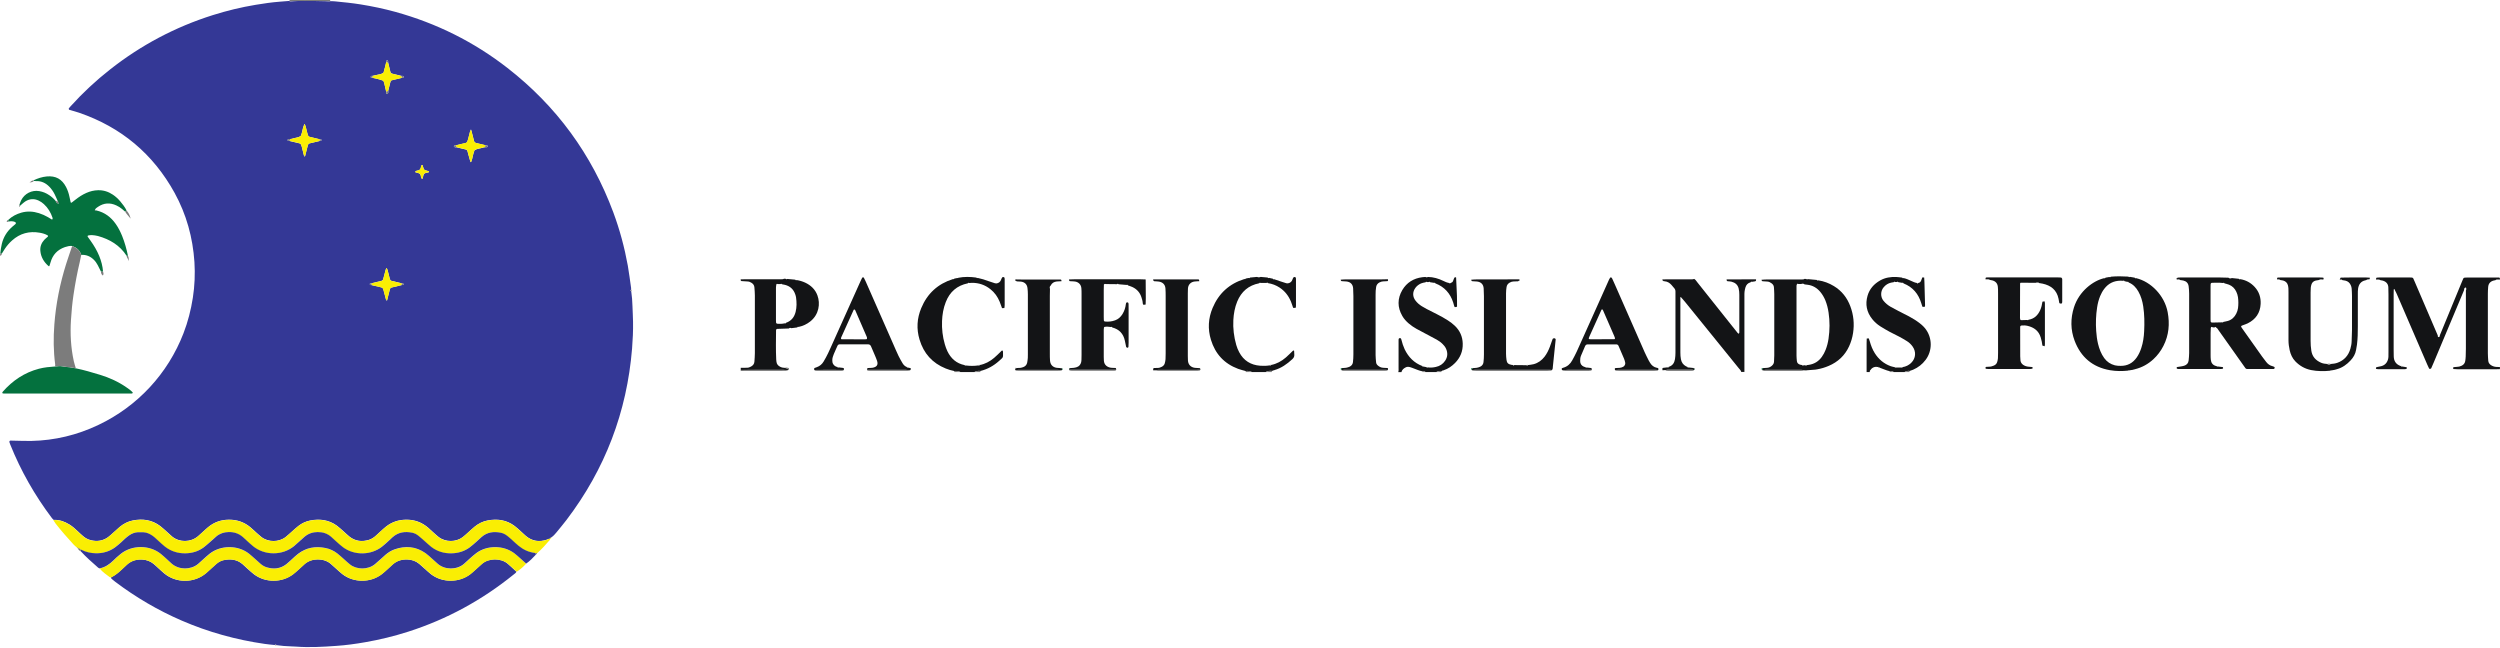 <svg width="293" height="76" viewBox="0 0 293 76" fill="none" xmlns="http://www.w3.org/2000/svg">
<path d="M33.927 0.139C33.957 0.072 33.947 0 33.911 0C35.515 0 37.119 0 38.723 0C38.707 0.031 38.692 0.057 38.681 0.087C38.681 0.103 38.697 0.118 38.702 0.139C38.666 0.159 38.63 0.195 38.599 0.19C38.44 0.18 38.275 0.144 38.116 0.144C37.324 0.129 36.528 0.108 35.736 0.113C35.17 0.118 34.595 0.103 34.035 0.19C34.004 0.19 33.968 0.154 33.932 0.139H33.927Z" fill="#7C7C7C"/>
<path d="M33.927 0.139C33.963 0.159 33.999 0.195 34.03 0.19C34.595 0.103 35.166 0.118 35.731 0.113C36.523 0.103 37.32 0.128 38.111 0.144C38.271 0.144 38.435 0.18 38.594 0.19C38.625 0.19 38.661 0.154 38.697 0.139C38.882 0.144 39.067 0.139 39.252 0.159C40.255 0.257 41.257 0.355 42.249 0.514C43.627 0.735 44.994 1.023 46.341 1.393C51.153 2.724 55.542 4.904 59.48 7.968C65.217 12.435 69.35 18.084 71.884 24.9C72.634 26.926 73.195 29.008 73.58 31.136C73.734 32.004 73.837 32.883 73.966 33.757C73.976 33.819 73.966 33.881 73.966 33.942C73.868 34.045 73.868 34.05 73.981 34.148C74.069 34.718 74.105 35.289 74.125 35.865C74.146 36.482 74.182 37.099 74.192 37.71C74.213 38.759 74.161 39.807 74.079 40.851C73.472 48.289 70.918 54.987 66.399 60.93C66.013 61.438 65.602 61.922 65.201 62.415C65.032 62.621 64.852 62.821 64.631 62.97C64.564 63.017 64.471 63.042 64.482 63.15L64.492 63.14C64.333 63.094 64.219 63.207 64.086 63.248C63.202 63.541 62.384 63.428 61.654 62.826C61.449 62.657 61.264 62.461 61.063 62.287C60.816 62.071 60.58 61.839 60.318 61.644C59.372 60.93 58.298 60.775 57.162 60.991C56.586 61.099 56.072 61.361 55.62 61.731C55.347 61.953 55.1 62.194 54.838 62.425C54.638 62.6 54.442 62.785 54.232 62.95C53.455 63.541 52.222 63.562 51.41 62.934C51.214 62.785 51.034 62.616 50.849 62.451C50.633 62.261 50.428 62.055 50.212 61.87C49.451 61.207 48.572 60.883 47.554 60.904C46.701 60.919 45.94 61.176 45.267 61.696C45.025 61.886 44.799 62.096 44.573 62.302C44.372 62.482 44.182 62.667 43.982 62.842C43.761 63.027 43.514 63.181 43.236 63.269C42.419 63.515 41.648 63.428 40.964 62.893C40.723 62.703 40.507 62.482 40.275 62.282C40.013 62.05 39.761 61.809 39.479 61.603C38.538 60.919 37.484 60.781 36.369 60.996C35.855 61.094 35.392 61.315 34.981 61.634C34.703 61.85 34.451 62.086 34.189 62.318C33.958 62.518 33.737 62.734 33.495 62.924C32.698 63.562 31.429 63.567 30.627 62.924C30.416 62.76 30.221 62.575 30.02 62.4C29.789 62.194 29.573 61.978 29.337 61.783C28.612 61.187 27.779 60.899 26.833 60.904C25.908 60.909 25.101 61.197 24.391 61.783C24.155 61.978 23.934 62.194 23.703 62.4C23.533 62.549 23.368 62.708 23.199 62.852C22.34 63.577 21.019 63.572 20.181 62.883C19.976 62.713 19.786 62.528 19.585 62.348C19.323 62.117 19.071 61.87 18.794 61.66C17.832 60.924 16.742 60.765 15.581 60.991C15.005 61.104 14.496 61.372 14.044 61.742C13.792 61.953 13.555 62.179 13.309 62.4C13.093 62.59 12.887 62.796 12.656 62.96C12.049 63.392 11.376 63.479 10.661 63.31C10.312 63.227 10.008 63.063 9.741 62.832C9.52 62.647 9.314 62.446 9.104 62.251C8.8 61.968 8.502 61.69 8.148 61.474C7.577 61.125 6.97 60.894 6.287 60.93C6.215 60.858 6.133 60.791 6.076 60.709C4.076 58.051 2.442 55.193 1.203 52.103C1.167 52.011 1.131 51.913 1.1 51.816C1.074 51.744 1.146 51.636 1.213 51.636C1.337 51.636 1.46 51.646 1.583 51.646C2.282 51.656 2.981 51.692 3.675 51.677C6.426 51.62 9.042 50.988 11.525 49.806C16.136 47.616 19.678 43.791 21.508 39.052C22.027 37.705 22.381 36.317 22.602 34.893C22.818 33.505 22.875 32.112 22.788 30.714C22.597 27.846 21.852 25.132 20.464 22.608C17.945 18.033 14.203 14.907 9.268 13.211C8.898 13.082 8.523 12.99 8.148 12.882C8.065 12.856 8.029 12.743 8.076 12.687C8.142 12.61 8.209 12.532 8.276 12.455C9.695 10.882 11.247 9.438 12.913 8.132C16.537 5.284 20.541 3.161 24.936 1.773C26.581 1.254 28.257 0.848 29.959 0.565C30.91 0.406 31.866 0.267 32.827 0.195C33.197 0.17 33.562 0.139 33.932 0.108L33.927 0.139ZM47.102 9.124C47.143 9.124 47.184 9.129 47.22 9.119C47.256 9.109 47.292 9.078 47.313 9.047C47.338 9.006 47.287 8.913 47.236 8.903C47.158 8.888 47.076 8.888 46.994 8.883C46.639 8.795 46.285 8.708 45.93 8.62C45.848 8.6 45.786 8.543 45.765 8.456C45.678 8.101 45.591 7.747 45.503 7.392C45.498 7.31 45.498 7.227 45.483 7.15C45.472 7.094 45.38 7.048 45.339 7.073C45.308 7.094 45.277 7.13 45.267 7.161C45.251 7.197 45.262 7.238 45.262 7.279C45.226 7.438 45.195 7.598 45.154 7.757C45.087 8.014 45.015 8.271 44.948 8.523C44.712 8.703 44.419 8.713 44.141 8.785C43.982 8.826 43.822 8.857 43.663 8.893C43.627 8.893 43.586 8.888 43.55 8.893C43.488 8.903 43.447 8.939 43.442 9.006C43.442 9.073 43.478 9.109 43.539 9.119C43.575 9.124 43.617 9.119 43.653 9.119C44.069 9.206 44.49 9.294 44.886 9.448C44.984 9.489 45.056 9.782 45.256 10.728C45.262 10.805 45.256 10.887 45.277 10.964C45.282 10.99 45.334 11.021 45.364 11.021C45.395 11.021 45.447 10.995 45.462 10.97C45.519 10.862 45.524 10.738 45.503 10.62C45.591 10.271 45.673 9.916 45.765 9.566C45.786 9.484 45.842 9.422 45.93 9.402C46.321 9.304 46.711 9.212 47.102 9.119V9.124ZM53.399 17.035C53.317 17.02 53.234 17.03 53.198 17.118C53.168 17.19 53.27 17.267 53.404 17.277C53.445 17.277 53.481 17.272 53.522 17.267C53.877 17.354 54.232 17.442 54.592 17.524C54.705 17.549 54.761 17.627 54.792 17.729C54.828 17.848 54.854 17.966 54.885 18.084C54.967 18.377 55.049 18.67 55.131 18.963C55.131 18.984 55.157 18.994 55.167 19.009C55.193 18.989 55.229 18.979 55.234 18.953C55.275 18.84 55.311 18.721 55.342 18.603C55.429 18.269 55.476 17.925 55.62 17.606C55.938 17.405 56.319 17.411 56.658 17.287C56.715 17.267 56.776 17.267 56.838 17.262C56.915 17.262 56.992 17.262 57.069 17.251C57.126 17.241 57.182 17.164 57.162 17.123C57.146 17.092 57.121 17.046 57.095 17.041C57.023 17.025 56.946 17.025 56.869 17.015C56.514 16.927 56.159 16.845 55.81 16.763C55.676 16.732 55.594 16.65 55.558 16.526C55.45 16.115 55.352 15.704 55.244 15.293C55.244 15.241 55.229 15.19 55.167 15.205C55.147 15.205 55.136 15.257 55.121 15.288C55.033 15.627 54.951 15.961 54.864 16.3C54.838 16.398 54.807 16.496 54.771 16.593C54.74 16.675 54.679 16.732 54.597 16.753C54.201 16.85 53.8 16.943 53.399 17.041V17.035ZM33.922 16.521C34.318 16.614 34.718 16.712 35.114 16.804C35.197 16.825 35.258 16.881 35.289 16.963C35.32 17.041 35.346 17.118 35.366 17.195C35.459 17.549 35.546 17.909 35.633 18.269C35.649 18.3 35.659 18.346 35.68 18.351C35.747 18.367 35.757 18.315 35.762 18.264C35.839 17.966 35.916 17.668 35.988 17.369C36.019 17.251 36.045 17.128 36.081 17.015C36.112 16.912 36.173 16.83 36.281 16.804C36.677 16.706 37.078 16.614 37.474 16.521C37.53 16.511 37.592 16.511 37.643 16.485C37.7 16.46 37.69 16.357 37.628 16.336C37.577 16.316 37.515 16.321 37.453 16.321C37.057 16.223 36.662 16.131 36.266 16.033C36.178 16.012 36.122 15.956 36.096 15.874C36.055 15.761 36.029 15.637 35.993 15.524C35.896 15.195 35.86 14.846 35.706 14.532C35.685 14.542 35.664 14.542 35.664 14.553C35.613 14.686 35.562 14.815 35.52 14.954C35.428 15.283 35.392 15.632 35.243 15.951C34.924 16.151 34.544 16.146 34.205 16.27C34.148 16.29 34.086 16.29 34.025 16.295C33.947 16.295 33.865 16.295 33.788 16.311C33.737 16.321 33.685 16.408 33.706 16.449C33.726 16.48 33.757 16.511 33.793 16.521C33.829 16.532 33.87 16.521 33.911 16.521H33.922ZM43.55 33.413C43.925 33.5 44.305 33.593 44.681 33.68C44.814 33.711 44.892 33.793 44.927 33.922C45.035 34.338 45.148 34.749 45.256 35.166C45.272 35.191 45.282 35.243 45.303 35.248C45.37 35.258 45.375 35.207 45.375 35.155C45.477 34.739 45.58 34.323 45.693 33.906C45.719 33.803 45.786 33.721 45.894 33.696C46.29 33.598 46.691 33.505 47.086 33.408C47.143 33.397 47.205 33.408 47.256 33.382C47.318 33.356 47.318 33.259 47.256 33.233C47.205 33.212 47.143 33.218 47.086 33.207C46.691 33.109 46.29 33.017 45.894 32.919C45.786 32.894 45.724 32.806 45.693 32.709C45.663 32.611 45.647 32.508 45.616 32.41C45.513 32.081 45.477 31.727 45.328 31.403C45.2 31.531 45.179 31.696 45.138 31.855C45.061 32.153 44.984 32.452 44.902 32.745C44.881 32.827 44.819 32.889 44.737 32.909C44.341 33.007 43.941 33.099 43.545 33.197C43.509 33.197 43.473 33.187 43.437 33.197C43.375 33.207 43.334 33.243 43.339 33.305C43.339 33.367 43.38 33.403 43.442 33.413C43.478 33.413 43.514 33.413 43.55 33.413ZM49.446 20.942C49.466 20.983 49.487 20.983 49.508 20.947C49.518 20.932 49.533 20.916 49.538 20.901C49.677 20.325 49.626 20.32 50.217 20.202C50.237 20.202 50.258 20.186 50.268 20.176C50.279 20.166 50.289 20.145 50.289 20.13C50.289 20.109 50.279 20.084 50.268 20.078C50.135 20.032 50.001 19.991 49.862 19.955C49.754 19.924 49.682 19.858 49.646 19.755C49.6 19.621 49.564 19.482 49.523 19.349C49.523 19.338 49.492 19.338 49.477 19.338C49.456 19.338 49.431 19.343 49.42 19.359C49.389 19.41 49.353 19.467 49.348 19.523C49.322 19.811 49.189 19.976 48.891 20.001C48.834 20.001 48.778 20.037 48.721 20.063C48.706 20.068 48.695 20.089 48.685 20.109C48.654 20.156 48.67 20.186 48.716 20.202C48.834 20.233 48.952 20.264 49.071 20.3C49.194 20.341 49.271 20.423 49.307 20.551C49.343 20.685 49.328 20.839 49.446 20.947V20.942Z" fill="#343896"/>
<path d="M60.538 66.996C60.466 67.15 60.322 67.237 60.193 67.34C56.497 70.332 52.39 72.573 47.856 74.028C46.191 74.562 44.499 74.974 42.777 75.272C41.662 75.467 40.541 75.621 39.416 75.698C37.837 75.811 36.254 75.904 34.671 75.781C34.486 75.765 34.301 75.76 34.116 75.755C33.54 75.74 32.964 75.693 32.399 75.611C32.306 75.503 32.296 75.503 32.198 75.596C31.813 75.554 31.422 75.524 31.037 75.467C27.67 74.984 24.421 74.084 21.295 72.732C18.515 71.529 15.918 70.008 13.502 68.183C13.354 68.07 13.21 67.957 13.071 67.834C13.03 67.797 13.024 67.726 13.004 67.669C13.513 67.422 13.929 67.057 14.33 66.677C14.51 66.507 14.685 66.338 14.87 66.173C15.389 65.705 16.001 65.536 16.69 65.582C17.178 65.613 17.61 65.777 17.99 66.081C18.18 66.235 18.36 66.41 18.54 66.574C18.771 66.78 18.992 66.996 19.229 67.191C20.627 68.363 22.75 68.373 24.164 67.155C24.38 66.97 24.59 66.769 24.806 66.574C24.991 66.41 25.171 66.24 25.356 66.081C25.593 65.88 25.865 65.721 26.169 65.654C26.986 65.474 27.767 65.551 28.43 66.127C28.631 66.302 28.821 66.487 29.021 66.667C29.268 66.882 29.505 67.114 29.767 67.309C31.108 68.322 33.047 68.306 34.362 67.289C34.62 67.088 34.861 66.862 35.108 66.641C35.308 66.466 35.498 66.276 35.699 66.101C36.527 65.376 37.976 65.387 38.773 66.096C38.989 66.286 39.2 66.482 39.416 66.672C39.647 66.877 39.868 67.088 40.109 67.278C41.425 68.312 43.41 68.327 44.751 67.278C45.008 67.078 45.25 66.847 45.492 66.631C45.676 66.466 45.851 66.291 46.036 66.132C46.53 65.705 47.106 65.546 47.748 65.572C48.257 65.592 48.715 65.746 49.11 66.07C49.331 66.255 49.542 66.451 49.758 66.641C50.005 66.857 50.241 67.088 50.498 67.289C51.84 68.327 53.824 68.306 55.145 67.268C55.402 67.062 55.639 66.836 55.886 66.615C56.086 66.44 56.281 66.26 56.482 66.081C57.253 65.402 58.702 65.376 59.51 66.076C59.679 66.225 59.849 66.374 60.013 66.528C60.178 66.682 60.342 66.836 60.507 66.99L60.538 66.996Z" fill="#343896"/>
<path d="M6.275 60.95C6.958 60.914 7.565 61.145 8.136 61.495C8.49 61.711 8.788 61.988 9.092 62.271C9.302 62.467 9.508 62.667 9.729 62.852C9.996 63.083 10.305 63.248 10.649 63.33C11.364 63.495 12.042 63.412 12.644 62.98C12.875 62.816 13.081 62.61 13.297 62.42C13.543 62.204 13.78 61.973 14.032 61.762C14.484 61.392 14.988 61.125 15.569 61.012C16.73 60.78 17.82 60.945 18.781 61.68C19.059 61.891 19.311 62.138 19.573 62.369C19.773 62.544 19.964 62.734 20.169 62.903C21.007 63.592 22.328 63.597 23.187 62.873C23.361 62.729 23.526 62.569 23.691 62.42C23.917 62.215 24.138 61.999 24.379 61.803C25.089 61.217 25.896 60.929 26.821 60.924C27.767 60.919 28.6 61.202 29.325 61.803C29.561 61.999 29.782 62.22 30.008 62.42C30.209 62.6 30.404 62.78 30.615 62.944C31.417 63.582 32.691 63.577 33.483 62.944C33.725 62.754 33.946 62.538 34.177 62.338C34.439 62.107 34.696 61.87 34.969 61.654C35.38 61.336 35.848 61.114 36.357 61.017C37.472 60.801 38.526 60.945 39.467 61.623C39.749 61.829 40.001 62.071 40.263 62.302C40.495 62.502 40.711 62.729 40.952 62.914C41.641 63.448 42.407 63.536 43.224 63.289C43.502 63.202 43.748 63.053 43.97 62.862C44.175 62.693 44.365 62.502 44.561 62.322C44.792 62.117 45.013 61.901 45.255 61.716C45.923 61.197 46.684 60.94 47.542 60.924C48.56 60.904 49.439 61.228 50.2 61.891C50.416 62.081 50.621 62.281 50.837 62.472C51.022 62.636 51.202 62.806 51.398 62.955C52.21 63.582 53.443 63.561 54.22 62.97C54.43 62.811 54.626 62.626 54.826 62.446C55.088 62.215 55.34 61.968 55.608 61.752C56.06 61.382 56.569 61.12 57.15 61.012C58.291 60.796 59.36 60.95 60.306 61.664C60.568 61.86 60.81 62.091 61.051 62.307C61.252 62.482 61.437 62.677 61.642 62.847C62.372 63.443 63.19 63.556 64.074 63.268C64.207 63.227 64.321 63.114 64.48 63.16C64.47 63.196 64.47 63.248 64.444 63.273C63.971 63.829 63.483 64.368 62.933 64.852C62.866 64.811 62.799 64.8 62.727 64.841C62.686 64.831 62.65 64.816 62.609 64.811C61.894 64.723 61.272 64.42 60.722 63.968C60.486 63.772 60.265 63.556 60.033 63.351C59.833 63.176 59.638 62.991 59.427 62.826C59.201 62.646 58.938 62.508 58.656 62.451C57.833 62.286 57.057 62.379 56.399 62.96C56.199 63.135 56.008 63.325 55.808 63.5C55.546 63.731 55.289 63.968 55.006 64.173C54.374 64.641 53.654 64.852 52.873 64.867C52.004 64.882 51.207 64.651 50.513 64.117C50.22 63.89 49.958 63.633 49.681 63.387C49.449 63.186 49.218 62.98 48.976 62.785C48.766 62.615 48.519 62.497 48.257 62.446C47.408 62.276 46.622 62.389 45.954 62.996C45.789 63.15 45.625 63.304 45.455 63.459C45.208 63.675 44.972 63.906 44.71 64.106C43.394 65.119 41.461 65.119 40.166 64.153C39.904 63.957 39.662 63.731 39.415 63.515C39.199 63.325 38.994 63.124 38.778 62.934C38.32 62.538 37.791 62.369 37.189 62.374C36.614 62.379 36.1 62.544 35.657 62.924C35.472 63.083 35.292 63.253 35.107 63.417C34.876 63.623 34.655 63.839 34.419 64.029C33.046 65.15 30.99 65.139 29.628 64.034C29.391 63.839 29.165 63.628 28.934 63.423C28.764 63.273 28.605 63.114 28.435 62.965C27.952 62.533 27.376 62.353 26.734 62.374C26.199 62.389 25.726 62.544 25.315 62.888C25.078 63.083 24.857 63.299 24.626 63.505C24.364 63.736 24.107 63.973 23.824 64.178C23.192 64.646 22.467 64.852 21.691 64.867C20.802 64.882 19.989 64.631 19.285 64.07C18.997 63.839 18.725 63.587 18.458 63.335C18.231 63.124 18.01 62.914 17.748 62.744C17.45 62.549 17.131 62.415 16.771 62.4C16.545 62.389 16.319 62.389 16.093 62.4C15.733 62.415 15.409 62.544 15.121 62.749C14.936 62.878 14.762 63.022 14.592 63.171C14.438 63.304 14.299 63.459 14.145 63.592C13.913 63.793 13.682 63.998 13.435 64.178C12.783 64.651 12.042 64.862 11.24 64.862C10.613 64.862 10.017 64.723 9.462 64.435C9.359 64.338 9.256 64.235 9.092 64.26L9.097 64.271C9.097 64.189 9.04 64.158 8.973 64.142C8.855 64.034 8.727 63.931 8.619 63.813C7.889 63.022 7.179 62.209 6.516 61.361C6.419 61.233 6.336 61.094 6.249 60.955L6.275 60.95Z" fill="#FAEE03"/>
<path d="M60.539 66.995C60.374 66.841 60.21 66.687 60.045 66.532C59.881 66.378 59.711 66.229 59.541 66.08C58.734 65.386 57.285 65.407 56.514 66.085C56.313 66.26 56.118 66.44 55.917 66.62C55.671 66.836 55.434 67.067 55.177 67.273C53.861 68.316 51.872 68.332 50.53 67.293C50.273 67.093 50.032 66.861 49.79 66.645C49.574 66.455 49.363 66.255 49.142 66.075C48.746 65.746 48.289 65.597 47.78 65.576C47.138 65.551 46.562 65.71 46.068 66.137C45.883 66.296 45.703 66.471 45.523 66.635C45.277 66.856 45.04 67.082 44.783 67.283C43.436 68.332 41.457 68.316 40.141 67.283C39.9 67.093 39.673 66.882 39.447 66.676C39.231 66.486 39.021 66.291 38.805 66.101C38.008 65.396 36.553 65.381 35.731 66.106C35.53 66.281 35.34 66.466 35.14 66.645C34.893 66.861 34.657 67.093 34.394 67.293C33.078 68.311 31.14 68.326 29.799 67.314C29.537 67.118 29.3 66.887 29.053 66.671C28.853 66.496 28.663 66.306 28.462 66.131C27.794 65.556 27.018 65.479 26.2 65.659C25.897 65.725 25.625 65.885 25.388 66.085C25.198 66.245 25.018 66.414 24.838 66.579C24.622 66.769 24.417 66.969 24.196 67.159C22.777 68.373 20.654 68.362 19.261 67.195C19.024 67 18.803 66.784 18.572 66.579C18.387 66.414 18.212 66.239 18.022 66.085C17.642 65.782 17.21 65.617 16.721 65.587C16.033 65.545 15.421 65.715 14.902 66.178C14.717 66.342 14.542 66.512 14.362 66.681C13.961 67.067 13.54 67.427 13.036 67.674C12.979 67.663 12.907 67.674 12.861 67.643C12.445 67.334 12.013 67.036 11.679 66.63C12.332 66.507 12.851 66.152 13.308 65.695C13.427 65.576 13.54 65.463 13.663 65.355C13.833 65.206 14.002 65.057 14.177 64.918C15.498 63.87 17.534 63.859 18.87 64.934C19.127 65.139 19.364 65.365 19.61 65.587C19.796 65.751 19.97 65.921 20.155 66.085C21.003 66.815 22.386 66.815 23.229 66.106C23.435 65.936 23.625 65.746 23.826 65.571C24.072 65.355 24.309 65.129 24.566 64.923C25.882 63.88 27.892 63.88 29.208 64.908C29.465 65.109 29.706 65.335 29.953 65.556C30.153 65.731 30.344 65.921 30.549 66.09C30.755 66.26 30.981 66.409 31.238 66.491C32.071 66.748 32.862 66.687 33.572 66.137C33.783 65.972 33.973 65.782 34.168 65.607C34.43 65.376 34.677 65.129 34.955 64.918C35.916 64.188 36.99 63.998 38.162 64.24C38.676 64.348 39.139 64.558 39.55 64.877C39.838 65.103 40.111 65.36 40.388 65.602C40.604 65.792 40.815 65.987 41.036 66.167C41.812 66.789 43.154 66.8 43.961 66.131C44.151 65.972 44.331 65.808 44.516 65.643C44.747 65.438 44.968 65.222 45.205 65.026C45.518 64.759 45.868 64.538 46.258 64.399C47.544 63.947 48.762 64.055 49.893 64.846C50.175 65.047 50.427 65.294 50.69 65.525C50.905 65.715 51.111 65.915 51.332 66.101C52.154 66.815 53.573 66.82 54.401 66.09C54.632 65.89 54.853 65.674 55.085 65.468C55.331 65.252 55.573 65.031 55.835 64.836C57.084 63.906 59.002 63.895 60.276 64.846C60.508 65.016 60.718 65.211 60.934 65.401C61.181 65.617 61.423 65.838 61.669 66.059C61.269 66.491 60.965 66.748 60.554 67.01L60.539 66.995Z" fill="#FAEE03"/>
<path d="M61.654 66.044C61.407 65.823 61.166 65.602 60.919 65.386C60.703 65.196 60.487 65.006 60.261 64.831C58.986 63.88 57.069 63.89 55.82 64.821C55.558 65.016 55.316 65.237 55.069 65.453C54.838 65.653 54.617 65.869 54.386 66.075C53.553 66.805 52.139 66.8 51.317 66.085C51.101 65.895 50.89 65.7 50.674 65.51C50.412 65.278 50.16 65.031 49.877 64.831C48.752 64.039 47.528 63.931 46.243 64.384C45.852 64.523 45.503 64.744 45.189 65.011C44.953 65.212 44.732 65.422 44.501 65.628C44.316 65.792 44.136 65.962 43.945 66.116C43.138 66.79 41.797 66.779 41.02 66.152C40.794 65.972 40.589 65.777 40.373 65.587C40.095 65.345 39.823 65.088 39.535 64.862C39.124 64.543 38.661 64.327 38.147 64.225C36.98 63.983 35.901 64.173 34.939 64.903C34.662 65.114 34.415 65.361 34.153 65.592C33.952 65.767 33.762 65.962 33.557 66.121C32.847 66.671 32.056 66.733 31.223 66.476C30.966 66.394 30.74 66.25 30.534 66.075C30.328 65.905 30.138 65.715 29.938 65.54C29.691 65.325 29.449 65.098 29.192 64.893C27.876 63.859 25.866 63.865 24.55 64.908C24.294 65.114 24.052 65.34 23.81 65.556C23.61 65.731 23.42 65.921 23.214 66.091C22.371 66.8 20.988 66.8 20.14 66.07C19.955 65.911 19.775 65.736 19.595 65.571C19.348 65.35 19.112 65.124 18.855 64.918C17.518 63.844 15.483 63.854 14.162 64.903C13.987 65.042 13.812 65.191 13.648 65.34C13.524 65.448 13.406 65.566 13.293 65.679C12.83 66.137 12.311 66.491 11.664 66.615C11.607 66.589 11.545 66.569 11.504 66.532C10.805 65.916 10.101 65.304 9.474 64.615C9.484 64.548 9.489 64.487 9.499 64.42C10.06 64.703 10.656 64.841 11.278 64.847C12.08 64.847 12.82 64.636 13.473 64.163C13.72 63.983 13.951 63.777 14.182 63.577C14.336 63.443 14.475 63.289 14.63 63.155C14.799 63.006 14.974 62.862 15.159 62.734C15.452 62.533 15.776 62.405 16.131 62.384C16.357 62.374 16.583 62.374 16.809 62.384C17.169 62.4 17.488 62.538 17.786 62.729C18.048 62.898 18.269 63.109 18.495 63.32C18.767 63.572 19.035 63.824 19.323 64.055C20.027 64.61 20.839 64.862 21.728 64.852C22.505 64.836 23.23 64.631 23.862 64.163C24.139 63.957 24.396 63.716 24.664 63.489C24.895 63.289 25.116 63.073 25.352 62.873C25.764 62.528 26.242 62.374 26.771 62.358C27.414 62.338 27.984 62.518 28.473 62.95C28.642 63.099 28.802 63.258 28.971 63.407C29.203 63.613 29.424 63.824 29.665 64.019C31.027 65.124 33.084 65.129 34.456 64.014C34.693 63.818 34.919 63.608 35.145 63.402C35.33 63.237 35.505 63.068 35.695 62.908C36.137 62.533 36.651 62.364 37.227 62.358C37.828 62.353 38.363 62.523 38.815 62.919C39.031 63.109 39.237 63.309 39.453 63.5C39.699 63.716 39.941 63.942 40.203 64.137C41.499 65.103 43.431 65.103 44.747 64.091C45.01 63.89 45.246 63.664 45.493 63.443C45.662 63.294 45.822 63.135 45.991 62.98C46.66 62.374 47.446 62.261 48.294 62.431C48.556 62.482 48.803 62.6 49.014 62.77C49.255 62.96 49.482 63.166 49.718 63.371C49.996 63.613 50.263 63.875 50.551 64.101C51.245 64.631 52.042 64.867 52.91 64.852C53.687 64.836 54.411 64.625 55.044 64.158C55.321 63.952 55.583 63.716 55.846 63.484C56.046 63.309 56.236 63.119 56.437 62.944C57.095 62.364 57.866 62.271 58.693 62.436C58.976 62.492 59.238 62.631 59.464 62.811C59.675 62.975 59.87 63.155 60.071 63.335C60.302 63.541 60.523 63.757 60.76 63.952C61.31 64.404 61.932 64.708 62.646 64.795C62.688 64.795 62.723 64.816 62.765 64.826C62.78 64.882 62.795 64.939 62.811 64.996C62.456 65.371 62.107 65.756 61.675 66.044H61.654Z" fill="#343896"/>
<path d="M6.78 23.605C6.656 23.327 6.543 23.039 6.404 22.767C6.24 22.438 6.029 22.135 5.772 21.873C5.351 21.446 4.852 21.204 4.24 21.225C4.137 21.225 4.035 21.215 3.937 21.209C3.968 21.184 3.973 21.158 3.947 21.127C4.43 20.901 4.934 20.731 5.474 20.68C6.528 20.582 7.253 20.983 7.741 21.914C7.931 22.279 8.06 22.669 8.142 23.07C8.188 23.291 8.234 23.512 8.286 23.728C8.286 23.744 8.368 23.764 8.389 23.754C8.538 23.646 8.682 23.533 8.826 23.415C9.227 23.096 9.658 22.813 10.126 22.608C10.563 22.417 11.015 22.304 11.493 22.294C12.131 22.279 12.707 22.464 13.231 22.818C13.555 23.034 13.843 23.302 14.095 23.6C14.372 23.929 14.634 24.268 14.83 24.654C14.778 24.705 14.727 24.762 14.675 24.813C14.552 24.705 14.429 24.597 14.305 24.494C14.1 24.325 13.873 24.181 13.632 24.073C12.886 23.728 12.167 23.774 11.483 24.242C11.35 24.335 11.206 24.417 11.134 24.576C11.103 24.612 11.103 24.654 11.154 24.664C11.206 24.674 11.262 24.669 11.313 24.669C12.275 24.895 13.005 25.45 13.565 26.247C13.873 26.684 14.11 27.157 14.31 27.645C14.619 28.406 14.83 29.187 14.999 29.989C14.943 29.989 14.886 29.979 14.835 29.974C14.038 28.74 12.866 28.046 11.483 27.661C11.247 27.594 11 27.573 10.758 27.553C10.62 27.543 10.476 27.578 10.337 27.599C10.28 27.609 10.244 27.697 10.28 27.743C10.399 27.907 10.517 28.072 10.635 28.242C11.026 28.792 11.37 29.372 11.627 30C11.869 30.591 12.028 31.197 12.079 31.835C11.997 31.835 11.92 31.835 11.838 31.84C11.709 31.588 11.591 31.331 11.457 31.079C11.334 30.848 11.185 30.627 10.995 30.442C10.584 30.036 10.095 29.835 9.514 29.871C9.36 29.321 8.964 29.013 8.45 28.828C8.157 28.802 7.885 28.869 7.607 28.961C6.728 29.265 6.168 29.866 5.921 30.76C5.885 30.894 5.839 31.033 5.793 31.166C5.777 31.213 5.731 31.218 5.69 31.187C5.145 30.714 4.79 30.123 4.729 29.398C4.682 28.91 4.857 28.468 5.191 28.108C5.315 27.974 5.464 27.861 5.603 27.738C5.644 27.702 5.628 27.609 5.582 27.584C5.294 27.419 4.975 27.332 4.657 27.275C3.433 27.059 2.343 27.347 1.413 28.185C1.089 28.473 0.812 28.797 0.57 29.157C0.447 29.342 0.328 29.537 0.21 29.727C0.148 29.727 0.087 29.727 0.03 29.727C0.071 29.342 0.123 28.956 0.215 28.576C0.406 27.794 0.806 27.142 1.403 26.607C1.542 26.483 1.685 26.37 1.824 26.247C1.901 26.18 1.855 26.052 1.752 26.011C1.495 25.903 1.233 25.918 0.966 25.97C0.966 25.903 0.966 25.841 0.966 25.774C1.408 25.358 1.927 25.085 2.508 24.921C3.197 24.726 3.886 24.767 4.564 24.983C4.939 25.101 5.289 25.26 5.628 25.455C5.767 25.538 5.906 25.625 6.05 25.712C6.096 25.738 6.132 25.733 6.147 25.692C6.158 25.671 6.168 25.656 6.168 25.635C6.168 25.594 6.168 25.553 6.153 25.512C5.947 24.9 5.623 24.36 5.145 23.924C4.965 23.754 4.759 23.62 4.538 23.512C3.994 23.25 3.469 23.291 2.96 23.61C2.842 23.687 2.734 23.785 2.621 23.877C2.529 23.954 2.436 24.042 2.349 24.119C2.338 24.073 2.307 24.052 2.261 24.057C2.328 23.867 2.379 23.667 2.472 23.487C2.873 22.68 3.731 22.253 4.595 22.397C5.027 22.469 5.412 22.628 5.772 22.875C6.06 23.07 6.322 23.297 6.538 23.569C6.569 23.692 6.646 23.769 6.759 23.826C6.785 23.846 6.811 23.883 6.836 23.883C6.888 23.888 6.882 23.852 6.821 23.764C6.841 23.703 6.831 23.646 6.785 23.6L6.78 23.605Z" fill="#04713E"/>
<path d="M8.876 43.164C9.843 43.364 10.783 43.642 11.729 43.93C12.834 44.269 13.878 44.742 14.829 45.405C15.081 45.58 15.338 45.75 15.543 45.986C15.554 46.002 15.569 46.027 15.559 46.038C15.538 46.068 15.512 46.109 15.487 46.115C15.405 46.13 15.322 46.125 15.24 46.125C10.372 46.125 5.509 46.125 0.641 46.125C0.538 46.125 0.436 46.12 0.333 46.115C0.317 46.115 0.307 46.094 0.292 46.079C0.256 46.043 0.256 46.007 0.292 45.965C0.302 45.95 0.312 45.929 0.322 45.914C1.474 44.598 2.867 43.663 4.568 43.215C5.185 43.056 5.818 42.994 6.455 42.953C6.758 42.917 7.072 42.881 7.37 42.948C7.632 43.005 7.894 43.025 8.157 43.041C8.28 43.051 8.398 43.082 8.516 43.102C8.635 43.123 8.758 43.149 8.876 43.169V43.164Z" fill="#04713E"/>
<path d="M8.878 43.164C8.759 43.144 8.636 43.118 8.518 43.097C8.399 43.077 8.276 43.046 8.158 43.035C7.891 43.015 7.634 43 7.371 42.943C7.073 42.881 6.76 42.912 6.456 42.948C6.456 42.866 6.477 42.784 6.467 42.707C6.261 41.154 6.251 39.602 6.369 38.039C6.549 35.613 7.027 33.248 7.752 30.935C7.973 30.231 8.22 29.537 8.456 28.838C8.97 29.023 9.366 29.331 9.52 29.881C9.464 30.159 9.412 30.442 9.345 30.719C9.047 31.973 8.811 33.243 8.62 34.518C8.471 35.51 8.379 36.512 8.317 37.51C8.214 39.129 8.302 40.743 8.651 42.336C8.713 42.614 8.806 42.886 8.888 43.164H8.878Z" fill="#7C7C7C"/>
<path d="M14.675 24.818C14.726 24.767 14.778 24.71 14.829 24.659C15.122 25.039 15.168 25.131 15.317 25.63C15.101 25.347 14.844 25.116 14.675 24.818Z" fill="#7C7C7C"/>
<path d="M14.836 29.979C14.893 29.979 14.949 29.989 15.001 29.995C15.104 30.159 15.078 30.339 15.109 30.606C15.011 30.334 14.857 30.19 14.831 29.984L14.836 29.979Z" fill="#7C7C7C"/>
<path d="M3.942 21.132C3.968 21.163 3.963 21.189 3.932 21.214C3.927 21.235 3.932 21.266 3.917 21.271C3.778 21.353 3.629 21.374 3.454 21.389C3.613 21.261 3.757 21.153 3.948 21.132H3.942Z" fill="#7C7C7C"/>
<path d="M11.838 31.845C11.921 31.845 11.998 31.845 12.08 31.84C12.131 31.968 12.152 32.102 12.095 32.235C12.09 32.251 12.075 32.271 12.059 32.276C12.044 32.276 12.013 32.276 12.003 32.261C11.9 32.143 11.828 32.009 11.833 31.845H11.838Z" fill="#7C7C7C"/>
<path d="M9.488 64.43C9.483 64.497 9.473 64.559 9.463 64.626C9.303 64.543 9.185 64.425 9.118 64.256C9.283 64.23 9.385 64.328 9.488 64.43Z" fill="#7C7C7C"/>
<path d="M0.026 29.732C0.087 29.732 0.149 29.732 0.206 29.732C0.216 29.825 0.159 29.881 0.113 29.948C0.103 29.964 0.072 29.979 0.067 29.974C0.041 29.953 0 29.928 0 29.902C0 29.845 0.015 29.789 0.026 29.727V29.732Z" fill="#7C7C7C"/>
<path d="M32.204 75.596C32.302 75.498 32.312 75.503 32.405 75.611C32.333 75.662 32.266 75.652 32.204 75.596Z" fill="#7C7C7C"/>
<path d="M73.986 34.148C73.878 34.056 73.873 34.045 73.971 33.943C74.028 34.004 74.038 34.076 73.986 34.148Z" fill="#7C7C7C"/>
<path d="M0.961 25.779C0.961 25.846 0.961 25.908 0.961 25.975C0.91 26.031 0.848 26.026 0.802 25.985C0.766 25.959 0.787 25.913 0.823 25.877C0.853 25.852 0.874 25.816 0.905 25.79C0.92 25.779 0.946 25.779 0.966 25.779H0.961Z" fill="#7C7C7C"/>
<path d="M62.784 64.996C62.768 64.939 62.753 64.883 62.737 64.826C62.809 64.79 62.876 64.796 62.943 64.837C62.902 64.903 62.881 64.986 62.784 64.996Z" fill="#7C7C7C"/>
<path d="M6.781 23.605C6.827 23.651 6.837 23.707 6.817 23.769C6.796 23.79 6.776 23.81 6.755 23.831C6.642 23.779 6.565 23.697 6.534 23.574C6.616 23.584 6.699 23.594 6.776 23.605H6.781Z" fill="#7C7C7C"/>
<path d="M2.348 24.129C2.358 24.196 2.327 24.227 2.271 24.247C2.255 24.201 2.235 24.155 2.225 24.103C2.225 24.093 2.245 24.078 2.261 24.067C2.307 24.062 2.338 24.083 2.348 24.129Z" fill="#7C7C7C"/>
<path d="M11.319 24.674C11.268 24.674 11.211 24.674 11.16 24.669C11.114 24.659 11.109 24.618 11.14 24.582C11.201 24.613 11.258 24.649 11.319 24.68V24.674Z" fill="#7C7C7C"/>
<path d="M9 64.137C9.067 64.152 9.123 64.183 9.123 64.266C9.057 64.25 9.015 64.204 9 64.137Z" fill="#7C7C7C"/>
<path d="M64.481 63.155C64.471 63.047 64.564 63.022 64.63 62.975C64.615 63.063 64.584 63.14 64.481 63.155Z" fill="#FAEE03"/>
<path d="M45.252 35.166C45.144 34.749 45.031 34.338 44.923 33.922C44.887 33.793 44.815 33.711 44.676 33.68C44.295 33.593 43.92 33.5 43.545 33.413C43.545 33.341 43.545 33.274 43.545 33.202C43.941 33.104 44.342 33.012 44.737 32.914C44.825 32.893 44.881 32.832 44.902 32.749C44.984 32.451 45.061 32.153 45.139 31.86C45.18 31.701 45.2 31.536 45.329 31.408C45.473 31.732 45.514 32.081 45.617 32.415C45.647 32.513 45.663 32.616 45.694 32.714C45.724 32.816 45.781 32.899 45.894 32.924C46.29 33.022 46.691 33.114 47.087 33.212C47.087 33.279 47.087 33.346 47.087 33.413C46.691 33.505 46.29 33.603 45.894 33.7C45.786 33.726 45.719 33.814 45.694 33.911C45.586 34.328 45.483 34.744 45.375 35.16C45.334 35.176 45.298 35.176 45.257 35.171L45.252 35.166Z" fill="#FAEE03"/>
<path d="M35.633 18.264C35.545 17.904 35.458 17.549 35.365 17.189C35.345 17.112 35.319 17.03 35.288 16.958C35.257 16.876 35.201 16.819 35.114 16.799C34.718 16.701 34.317 16.609 33.921 16.516C33.957 16.439 33.993 16.362 34.034 16.29C34.096 16.28 34.157 16.285 34.214 16.264C34.553 16.141 34.939 16.146 35.252 15.945C35.401 15.632 35.437 15.282 35.53 14.948C35.571 14.815 35.622 14.681 35.674 14.547C35.674 14.537 35.7 14.537 35.715 14.527C35.864 14.84 35.9 15.19 36.003 15.519C36.039 15.637 36.065 15.755 36.106 15.868C36.131 15.945 36.188 16.007 36.275 16.028C36.671 16.125 37.067 16.218 37.463 16.316C37.468 16.382 37.473 16.449 37.483 16.516C37.087 16.609 36.687 16.706 36.291 16.799C36.183 16.825 36.121 16.907 36.09 17.01C36.054 17.128 36.029 17.246 35.998 17.364C35.92 17.662 35.843 17.96 35.772 18.259C35.73 18.259 35.689 18.259 35.643 18.259L35.633 18.264Z" fill="#FAEE03"/>
<path d="M55.239 15.287C55.342 15.699 55.444 16.11 55.552 16.521C55.583 16.645 55.67 16.727 55.804 16.758C56.159 16.84 56.514 16.927 56.863 17.01C56.904 17.097 56.873 17.174 56.837 17.251C56.776 17.261 56.714 17.256 56.657 17.277C56.313 17.4 55.933 17.395 55.619 17.596C55.475 17.914 55.429 18.259 55.342 18.593C55.311 18.711 55.275 18.829 55.234 18.942C55.223 18.968 55.187 18.983 55.167 18.999C55.157 18.983 55.136 18.968 55.131 18.953C55.048 18.66 54.966 18.367 54.884 18.074C54.853 17.955 54.822 17.837 54.791 17.719C54.761 17.616 54.704 17.539 54.591 17.513C54.236 17.431 53.882 17.344 53.522 17.256C53.481 17.179 53.44 17.102 53.398 17.03C53.799 16.938 54.195 16.84 54.596 16.742C54.678 16.722 54.74 16.665 54.771 16.583C54.807 16.485 54.838 16.388 54.864 16.29C54.951 15.951 55.033 15.617 55.12 15.277C55.162 15.277 55.203 15.277 55.244 15.282L55.239 15.287Z" fill="#FAEE03"/>
<path d="M45.257 10.733C45.057 9.788 44.985 9.495 44.887 9.453C44.491 9.294 44.07 9.212 43.653 9.125C43.653 9.047 43.653 8.97 43.658 8.898C43.818 8.862 43.977 8.832 44.136 8.79C44.409 8.724 44.702 8.708 44.944 8.528C45.016 8.271 45.087 8.019 45.149 7.762C45.19 7.603 45.221 7.444 45.257 7.284C45.36 7.269 45.427 7.336 45.499 7.397C45.586 7.752 45.673 8.107 45.761 8.461C45.782 8.544 45.843 8.605 45.925 8.626C46.28 8.713 46.635 8.801 46.989 8.888C47.046 8.96 47.113 9.027 47.097 9.13C46.707 9.222 46.316 9.315 45.925 9.412C45.843 9.433 45.782 9.495 45.761 9.577C45.673 9.926 45.586 10.281 45.499 10.631C45.427 10.692 45.36 10.764 45.252 10.739L45.257 10.733Z" fill="#FAEE03"/>
<path d="M49.44 20.942C49.327 20.829 49.342 20.68 49.301 20.546C49.265 20.418 49.188 20.33 49.065 20.294C48.946 20.258 48.828 20.233 48.71 20.197C48.664 20.186 48.648 20.15 48.679 20.104C48.689 20.088 48.7 20.068 48.715 20.058C48.772 20.032 48.828 20.001 48.885 19.996C49.178 19.97 49.316 19.806 49.342 19.518C49.342 19.461 49.389 19.405 49.414 19.353C49.419 19.343 49.45 19.338 49.471 19.333C49.486 19.333 49.512 19.333 49.517 19.343C49.558 19.477 49.594 19.616 49.64 19.749C49.676 19.852 49.748 19.919 49.856 19.95C49.99 19.991 50.129 20.032 50.262 20.073C50.273 20.073 50.283 20.104 50.283 20.125C50.283 20.14 50.278 20.16 50.262 20.171C50.247 20.186 50.226 20.191 50.211 20.197C49.62 20.31 49.671 20.32 49.532 20.896C49.532 20.911 49.512 20.926 49.502 20.942C49.486 20.978 49.466 20.973 49.44 20.937V20.942Z" fill="#FAEE03"/>
<path d="M45.256 10.733C45.364 10.754 45.431 10.687 45.503 10.625C45.523 10.749 45.518 10.867 45.462 10.975C45.446 11.001 45.4 11.026 45.364 11.026C45.333 11.026 45.282 10.995 45.276 10.97C45.261 10.893 45.261 10.815 45.256 10.733Z" fill="#7C7C7C"/>
<path d="M56.837 17.261C56.868 17.184 56.904 17.102 56.863 17.02C56.94 17.025 57.017 17.025 57.089 17.045C57.12 17.05 57.141 17.097 57.156 17.128C57.176 17.169 57.125 17.246 57.063 17.256C56.986 17.266 56.909 17.261 56.832 17.266L56.837 17.261Z" fill="#7C7C7C"/>
<path d="M45.503 7.392C45.431 7.335 45.364 7.263 45.261 7.278C45.261 7.237 45.256 7.196 45.266 7.16C45.276 7.124 45.307 7.088 45.338 7.073C45.379 7.047 45.472 7.099 45.482 7.15C45.498 7.227 45.498 7.309 45.503 7.392Z" fill="#7C7C7C"/>
<path d="M47.103 9.124C47.118 9.022 47.052 8.955 46.995 8.883C47.077 8.888 47.154 8.888 47.237 8.903C47.293 8.914 47.34 9.006 47.314 9.047C47.293 9.078 47.257 9.109 47.221 9.119C47.185 9.135 47.144 9.119 47.103 9.124Z" fill="#7C7C7C"/>
<path d="M34.03 16.29C33.994 16.367 33.958 16.444 33.916 16.516C33.875 16.516 33.834 16.526 33.798 16.516C33.762 16.506 33.731 16.475 33.711 16.444C33.685 16.403 33.737 16.316 33.793 16.305C33.87 16.295 33.947 16.295 34.03 16.29Z" fill="#7C7C7C"/>
<path d="M53.397 17.03C53.438 17.107 53.48 17.184 53.521 17.256C53.48 17.256 53.438 17.272 53.403 17.267C53.269 17.256 53.166 17.179 53.197 17.107C53.233 17.02 53.315 17.015 53.397 17.025V17.03Z" fill="#7C7C7C"/>
<path d="M43.657 8.893C43.657 8.97 43.657 9.047 43.652 9.119C43.616 9.119 43.575 9.119 43.538 9.119C43.477 9.109 43.436 9.073 43.441 9.006C43.441 8.939 43.487 8.903 43.549 8.893C43.585 8.888 43.626 8.893 43.662 8.893H43.657Z" fill="#7C7C7C"/>
<path d="M37.474 16.516C37.468 16.45 37.463 16.383 37.453 16.316C37.51 16.316 37.571 16.316 37.628 16.331C37.69 16.352 37.7 16.455 37.643 16.48C37.592 16.506 37.53 16.506 37.474 16.516Z" fill="#7C7C7C"/>
<path d="M47.081 33.407C47.081 33.341 47.081 33.274 47.081 33.207C47.138 33.212 47.199 33.207 47.251 33.233C47.312 33.258 47.312 33.356 47.251 33.382C47.199 33.402 47.138 33.402 47.081 33.407Z" fill="#7C7C7C"/>
<path d="M43.539 33.202C43.539 33.274 43.539 33.341 43.539 33.413C43.503 33.413 43.467 33.423 43.431 33.413C43.369 33.403 43.328 33.367 43.328 33.305C43.328 33.243 43.369 33.208 43.426 33.197C43.462 33.192 43.498 33.197 43.534 33.197L43.539 33.202Z" fill="#7C7C7C"/>
<path d="M45.252 35.166C45.293 35.171 45.334 35.166 45.37 35.156C45.37 35.207 45.36 35.259 45.298 35.248C45.278 35.248 45.267 35.197 45.252 35.166Z" fill="#7C7C7C"/>
<path d="M35.634 18.264C35.675 18.264 35.716 18.264 35.762 18.264C35.762 18.316 35.747 18.367 35.68 18.352C35.66 18.346 35.649 18.295 35.634 18.269V18.264Z" fill="#7C7C7C"/>
<path d="M55.239 15.288C55.197 15.288 55.156 15.288 55.115 15.282C55.131 15.252 55.141 15.205 55.161 15.2C55.228 15.185 55.239 15.236 55.239 15.288Z" fill="#7C7C7C"/>
<path d="M6.817 23.77C6.883 23.862 6.883 23.898 6.832 23.888C6.801 23.888 6.781 23.852 6.755 23.831C6.775 23.811 6.796 23.79 6.817 23.77Z" fill="#7C7C7C"/>
<path d="M278.525 32.541C278.628 32.536 278.731 32.521 278.834 32.521C280.021 32.521 281.214 32.521 282.401 32.521C282.484 32.521 282.566 32.521 282.648 32.526C282.735 32.526 282.807 32.567 282.843 32.649C282.905 32.778 282.962 32.911 283.018 33.045C283.913 35.137 284.812 37.224 285.707 39.316C285.707 39.352 285.707 39.394 285.712 39.429C285.722 39.46 285.758 39.512 285.779 39.512C285.83 39.507 285.892 39.486 285.923 39.45C285.953 39.409 285.943 39.342 285.953 39.291C286.827 37.173 287.701 35.055 288.57 32.937C288.611 32.845 288.652 32.752 288.693 32.654C288.729 32.572 288.801 32.536 288.889 32.536C288.95 32.536 289.012 32.531 289.074 32.531C290.343 32.531 291.613 32.531 292.883 32.531C292.975 32.531 292.965 32.593 292.991 32.644V32.767C292.893 32.767 292.79 32.762 292.693 32.757C292.61 32.757 292.533 32.767 292.477 32.834C292.394 32.85 292.312 32.86 292.235 32.886C291.86 32.994 291.644 33.24 291.613 33.636C291.592 33.904 291.577 34.171 291.577 34.438C291.577 36.762 291.577 39.085 291.577 41.409C291.577 41.696 291.603 41.984 291.623 42.272C291.639 42.524 291.778 42.694 291.978 42.817C292.153 42.925 292.348 42.987 292.559 43.002C292.703 43.007 292.847 43.012 292.991 43.017V43.264C292.867 43.264 292.744 43.275 292.621 43.275C291.084 43.275 289.547 43.275 288.015 43.275C287.871 43.275 287.727 43.264 287.588 43.254C287.537 43.254 287.48 43.161 287.501 43.115C287.516 43.079 287.547 43.033 287.578 43.028C287.696 43.012 287.819 43.002 287.943 42.997C288.133 42.997 288.308 42.951 288.477 42.874C288.719 42.771 288.878 42.586 288.925 42.324C288.955 42.144 288.971 41.959 288.981 41.773C288.991 41.465 288.997 41.162 289.002 40.853C289.002 38.581 289.002 36.304 289.002 34.032C289.058 33.94 289.063 33.842 289.033 33.744C289.027 33.729 289.012 33.698 289.007 33.698C288.971 33.698 288.925 33.703 288.894 33.724C288.806 33.79 288.781 33.883 288.796 33.991C287.609 36.823 286.421 39.661 285.229 42.493C285.136 42.719 285.038 42.946 284.936 43.167C284.915 43.208 284.838 43.228 284.781 43.239C284.751 43.239 284.699 43.208 284.684 43.177C284.612 43.033 284.54 42.884 284.478 42.735C283.285 39.969 282.093 37.204 280.895 34.438C280.813 34.253 280.72 34.073 280.628 33.893C280.602 33.847 280.582 33.847 280.566 33.893C280.566 33.909 280.546 33.924 280.546 33.94C280.541 34.125 280.535 34.31 280.535 34.495C280.535 36.648 280.535 38.807 280.535 40.961C280.535 41.229 280.535 41.496 280.546 41.763C280.556 42.313 280.808 42.699 281.332 42.889C281.353 42.894 281.373 42.899 281.394 42.904C281.43 42.971 281.486 42.997 281.558 42.956C281.718 42.981 281.882 43.007 282.042 43.038C282.062 43.038 282.088 43.105 282.083 43.141C282.083 43.172 282.052 43.218 282.026 43.233C281.97 43.254 281.908 43.269 281.846 43.269C280.798 43.269 279.749 43.269 278.7 43.269C278.639 43.269 278.582 43.254 278.52 43.244C278.469 43.233 278.448 43.208 278.459 43.156C278.469 43.12 278.469 43.064 278.495 43.048C278.546 43.023 278.608 43.012 278.664 43.002C278.803 42.971 278.947 42.951 279.086 42.915C279.677 42.766 279.903 42.246 279.924 41.825C279.934 41.64 279.929 41.455 279.929 41.27C279.929 39.008 279.929 36.746 279.929 34.489C279.929 34.222 279.919 33.955 279.913 33.688C279.903 33.318 279.708 33.025 279.266 32.891C279.168 32.86 279.065 32.85 278.962 32.829C278.901 32.773 278.829 32.762 278.752 32.762C278.654 32.762 278.561 32.762 278.464 32.762C278.464 32.711 278.469 32.66 278.474 32.613H278.525V32.567V32.541Z" fill="#131416"/>
<path d="M93.441 38.376C93.209 38.407 92.978 38.438 92.747 38.463C92.644 38.412 92.541 38.407 92.459 38.499C92.007 38.515 91.559 38.53 91.107 38.546C91.025 38.546 90.953 38.617 90.953 38.7C90.942 39.846 90.917 40.998 90.973 42.144C90.973 42.226 90.989 42.308 90.999 42.391C91.03 42.684 91.2 42.874 91.457 42.997C91.626 43.079 91.806 43.11 91.991 43.115C92.063 43.136 92.135 43.167 92.207 43.182C92.315 43.203 92.366 43.27 92.382 43.373H92.371C92.171 43.362 91.965 43.347 91.765 43.347C90.665 43.347 89.565 43.347 88.465 43.347C87.915 43.347 87.365 43.352 86.815 43.357C86.815 43.275 86.815 43.193 86.815 43.11C87.061 43.11 87.308 43.11 87.55 43.1C87.714 43.1 87.874 43.044 88.018 42.961C88.244 42.838 88.403 42.653 88.418 42.38C88.439 42.051 88.47 41.727 88.47 41.398C88.47 39.142 88.47 36.885 88.47 34.634C88.47 34.305 88.439 33.981 88.413 33.652C88.393 33.431 88.269 33.272 88.09 33.153C87.951 33.061 87.802 32.999 87.632 32.989C87.385 32.973 87.139 32.963 86.897 32.943C86.866 32.943 86.84 32.891 86.81 32.865C86.81 32.824 86.81 32.783 86.81 32.742C87.015 32.742 87.216 32.732 87.421 32.727C88.403 32.727 89.385 32.727 90.367 32.727C90.778 32.727 91.184 32.727 91.595 32.727C91.698 32.727 91.801 32.727 91.888 32.665C91.955 32.665 92.022 32.67 92.094 32.675C92.145 32.742 92.202 32.747 92.264 32.691C92.577 32.721 92.891 32.747 93.204 32.778C93.245 32.85 93.297 32.865 93.369 32.824C93.713 32.876 94.047 32.978 94.361 33.122C95.034 33.436 95.548 33.919 95.805 34.629C96.16 35.595 95.985 36.859 94.973 37.667C94.567 37.99 94.114 38.206 93.605 38.314C93.538 38.283 93.482 38.289 93.446 38.366L93.441 38.376ZM92.12 37.831C92.737 37.62 93.086 37.178 93.245 36.561C93.389 35.996 93.374 35.425 93.297 34.855C93.281 34.731 93.24 34.613 93.204 34.5C93.004 33.909 92.603 33.539 92.001 33.385C91.883 33.354 91.76 33.338 91.642 33.313C91.595 33.251 91.539 33.246 91.477 33.292C91.369 33.292 91.256 33.292 91.148 33.292C91.071 33.251 91.009 33.256 90.984 33.354C90.968 33.477 90.942 33.595 90.942 33.719C90.942 34.993 90.942 36.268 90.942 37.538C90.942 37.62 90.948 37.703 90.953 37.785C90.953 37.867 91.03 37.939 91.107 37.944C91.395 37.965 91.683 37.96 91.965 37.893C92.037 37.934 92.089 37.903 92.125 37.836L92.12 37.831Z" fill="#131416"/>
<path d="M194.858 32.906C194.848 32.855 194.843 32.798 194.832 32.747C195.059 32.747 195.28 32.742 195.506 32.737C196.344 32.737 197.182 32.737 198.02 32.737C198.205 32.737 198.39 32.757 198.564 32.69C198.729 32.788 198.821 32.953 198.935 33.096C200.292 34.798 201.644 36.505 203.001 38.206C203.217 38.479 203.438 38.751 203.653 39.023C203.72 39.106 203.767 39.121 203.797 39.09C203.849 39.044 203.849 38.987 203.849 38.926C203.849 37.466 203.849 36.006 203.849 34.551C203.849 34.304 203.833 34.063 203.772 33.816C203.659 33.364 203.36 33.122 202.929 33.014C202.79 32.978 202.646 32.978 202.502 32.963C202.394 32.953 202.373 32.927 202.353 32.747C203.504 32.747 204.661 32.742 205.812 32.737C205.812 32.937 205.797 32.953 205.638 32.983C205.535 33.004 205.437 33.014 205.334 33.03C205.257 32.994 205.206 33.014 205.17 33.086C204.841 33.169 204.646 33.395 204.558 33.708C204.512 33.862 204.481 34.027 204.461 34.186C204.44 34.351 204.445 34.515 204.445 34.68C204.445 37.651 204.445 40.622 204.445 43.593H204.075C204.034 43.403 203.885 43.285 203.772 43.141C202.718 41.835 201.659 40.53 200.6 39.224C199.557 37.934 198.513 36.643 197.464 35.353C197.336 35.194 197.197 35.045 197.063 34.891C197.038 34.839 196.997 34.813 196.945 34.839C196.925 34.849 196.925 34.901 196.925 34.932C196.925 34.947 196.935 34.962 196.94 34.978C196.94 37.091 196.94 39.203 196.94 41.316C196.94 41.583 196.955 41.846 197.007 42.113C197.079 42.483 197.269 42.75 197.598 42.93C197.649 42.961 197.711 42.976 197.768 43.002C197.798 43.079 197.85 43.105 197.927 43.069C198.102 43.09 198.271 43.11 198.446 43.126L198.482 43.167L198.523 43.136C198.575 43.141 198.6 43.172 198.606 43.223C198.59 43.264 198.575 43.3 198.554 43.341L198.534 43.367C198.472 43.357 198.415 43.336 198.354 43.336C197.372 43.336 196.39 43.336 195.408 43.336C195.331 43.336 195.249 43.367 195.172 43.383C195.105 43.383 195.038 43.383 194.966 43.383C194.92 43.367 194.874 43.352 194.827 43.336C194.817 43.177 194.843 43.12 194.935 43.11C195.095 43.09 195.254 43.074 195.413 43.053C195.49 43.09 195.542 43.069 195.578 42.992C196.025 42.858 196.236 42.529 196.308 42.092C196.344 41.851 196.364 41.604 196.364 41.357C196.364 39.018 196.364 36.679 196.364 34.346C196.364 34.284 196.364 34.222 196.364 34.161C196.364 34.011 196.318 33.883 196.215 33.77C196.107 33.647 196.01 33.518 195.897 33.395C195.686 33.158 195.429 32.994 195.105 32.968C195.043 32.963 194.987 32.947 194.925 32.937C194.925 32.876 194.889 32.87 194.843 32.886L194.858 32.906Z" fill="#131416"/>
<path d="M167.361 43.059C167.67 43.105 167.973 43.074 168.276 43.007C168.739 42.91 169.109 42.668 169.371 42.277C169.669 41.835 169.695 41.362 169.479 40.874C169.387 40.663 169.243 40.489 169.083 40.329C168.883 40.123 168.646 39.954 168.4 39.815C168.06 39.625 167.711 39.45 167.371 39.265C166.919 39.023 166.467 38.792 166.014 38.54C165.691 38.36 165.387 38.155 165.105 37.913C164.806 37.656 164.544 37.373 164.349 37.029C163.763 36.016 163.768 34.988 164.349 33.996C164.868 33.117 165.675 32.618 166.693 32.49C166.816 32.474 166.94 32.469 167.058 32.459C167.156 32.516 167.258 32.516 167.356 32.459C167.993 32.469 168.59 32.644 169.16 32.922C169.361 33.019 169.561 33.117 169.782 33.153C169.875 33.225 169.967 33.223 170.06 33.148C170.158 33.112 170.245 33.055 170.286 32.958C170.332 32.845 170.368 32.726 170.415 32.618C170.44 32.567 170.481 32.526 170.517 32.48C170.564 32.495 170.61 32.505 170.656 32.521C170.687 33.235 170.728 33.95 170.754 34.664C170.769 35.091 170.759 35.523 170.764 35.95C170.682 35.965 170.6 35.985 170.523 36.001C170.497 35.97 170.456 35.95 170.445 35.913C170.394 35.759 170.358 35.6 170.312 35.446C169.967 34.377 169.284 33.616 168.225 33.21C168.194 33.133 168.137 33.122 168.065 33.148C167.911 33.122 167.762 33.096 167.608 33.076C167.557 33.009 167.5 33.004 167.438 33.06C167.371 33.06 167.31 33.06 167.243 33.06C167.176 33.004 167.12 33.014 167.073 33.086C166.893 33.122 166.713 33.143 166.539 33.22C166.271 33.343 166.045 33.513 165.876 33.749C165.521 34.248 165.562 34.793 165.896 35.23C166.097 35.492 166.343 35.708 166.626 35.883C166.816 36.001 167.012 36.114 167.212 36.217C167.613 36.422 168.014 36.628 168.415 36.828C168.857 37.05 169.284 37.286 169.695 37.553C169.988 37.743 170.266 37.949 170.517 38.191C171.103 38.761 171.412 39.45 171.432 40.267C171.458 41.157 171.155 41.907 170.533 42.539C170.152 42.925 169.721 43.223 169.201 43.393C169.124 43.362 169.073 43.393 169.042 43.46C169.006 43.47 168.97 43.48 168.934 43.485C168.713 43.444 168.513 43.516 168.317 43.609H167.084C166.965 43.521 166.842 43.465 166.693 43.516C166.349 43.455 166.035 43.305 165.706 43.187C165.552 43.131 165.403 43.064 165.243 43.023C165.084 42.982 164.914 42.971 164.765 43.048C164.524 43.167 164.313 43.326 164.246 43.614H163.876C163.933 43.455 163.912 43.29 163.912 43.126C163.912 42.061 163.912 40.992 163.912 39.928C163.912 39.825 163.902 39.722 163.979 39.64C164.035 39.64 164.092 39.635 164.143 39.63C164.21 39.681 164.231 39.758 164.251 39.841C164.344 40.216 164.462 40.586 164.626 40.936C165.069 41.851 165.732 42.534 166.693 42.899C166.724 42.971 166.775 43.002 166.852 42.966C166.965 42.987 167.073 43.007 167.186 43.028C167.228 43.1 167.284 43.115 167.351 43.064L167.361 43.059Z" fill="#131416"/>
<path d="M222.971 43.028C223.371 42.971 223.711 42.802 223.999 42.519C224.538 41.99 224.59 41.219 224.158 40.612C223.978 40.36 223.757 40.144 223.49 39.98C223.197 39.795 222.893 39.62 222.585 39.456C222.225 39.26 221.85 39.096 221.49 38.9C221.115 38.695 220.74 38.479 220.375 38.248C220.01 38.016 219.686 37.728 219.418 37.389C218.771 36.577 218.591 35.662 218.874 34.67C219.105 33.858 219.634 33.277 220.359 32.865C220.95 32.531 221.593 32.434 222.261 32.465C222.487 32.475 222.708 32.511 222.935 32.536C222.971 32.603 223.027 32.629 223.099 32.588C223.413 32.655 223.7 32.794 223.988 32.922C224.204 33.02 224.42 33.128 224.657 33.164C224.734 33.256 224.739 33.256 224.821 33.164C224.98 33.143 225.083 33.05 225.145 32.912C225.201 32.783 225.248 32.644 225.299 32.511C225.371 32.516 225.443 32.521 225.515 32.526C225.525 32.685 225.536 32.85 225.541 33.009C225.566 33.878 225.592 34.752 225.613 35.621C225.613 35.739 225.644 35.867 225.556 35.97C225.474 35.965 225.387 35.955 225.304 35.95C225.263 35.816 225.217 35.677 225.176 35.544C224.847 34.444 224.179 33.642 223.094 33.215C223.063 33.138 223.012 33.117 222.935 33.148C222.785 33.123 222.631 33.097 222.482 33.071C222.431 33.004 222.374 32.994 222.313 33.05C222.246 33.05 222.184 33.05 222.117 33.05C222.056 32.994 221.994 33.004 221.948 33.071C221.845 33.087 221.742 33.097 221.644 33.123C221.29 33.2 221.002 33.385 220.77 33.662C220.385 34.109 220.375 34.803 220.745 35.251C220.981 35.538 221.264 35.775 221.588 35.96C221.891 36.13 222.199 36.294 222.508 36.453C222.909 36.659 223.315 36.86 223.716 37.07C224.168 37.312 224.605 37.579 225.011 37.898C225.289 38.114 225.541 38.355 225.741 38.643C226.476 39.697 226.461 41.131 225.695 42.159C225.304 42.684 224.811 43.074 224.214 43.331C224.081 43.388 223.942 43.429 223.808 43.475C223.587 43.444 223.387 43.491 223.202 43.609H221.968C221.809 43.522 221.649 43.455 221.464 43.501C221.048 43.414 220.668 43.213 220.262 43.08C220.231 43.002 220.174 42.987 220.102 43.018C219.681 42.925 219.377 43.1 219.151 43.444C219.125 43.486 219.141 43.552 219.136 43.609H218.766C218.766 42.483 218.766 41.357 218.766 40.227C218.766 40.041 218.776 39.856 218.781 39.676C218.858 39.671 218.94 39.661 219.018 39.656C219.059 39.769 219.105 39.882 219.136 40C219.275 40.494 219.454 40.972 219.732 41.404C220.184 42.113 220.796 42.632 221.598 42.92C221.752 42.977 221.912 42.997 222.071 43.038C222.117 43.11 222.169 43.126 222.241 43.074C222.431 43.074 222.616 43.074 222.806 43.074C222.873 43.126 222.929 43.11 222.976 43.038L222.971 43.028Z" fill="#131416"/>
<path d="M111.857 32.65C111.98 32.624 112.103 32.603 112.232 32.578C112.273 32.629 112.299 32.619 112.304 32.557C113.008 32.418 113.717 32.434 114.422 32.531C114.463 32.593 114.514 32.619 114.586 32.573C115.023 32.665 115.45 32.794 115.866 32.953C116.113 33.045 116.365 33.123 116.617 33.2C116.838 33.267 117.115 33.148 117.249 32.943C117.316 32.845 117.341 32.722 117.398 32.614C117.424 32.562 117.465 32.516 117.501 32.47C117.557 32.47 117.614 32.475 117.665 32.48C117.732 32.537 117.748 32.614 117.748 32.696C117.748 33.225 117.748 33.75 117.748 34.279C117.748 34.767 117.748 35.256 117.748 35.744C117.748 35.862 117.727 35.986 117.712 36.104C117.619 36.104 117.532 36.109 117.439 36.114C117.347 35.862 117.259 35.611 117.162 35.364C116.925 34.783 116.57 34.284 116.077 33.894C115.445 33.39 114.72 33.143 113.908 33.148C113.805 33.148 113.702 33.159 113.599 33.169C113.532 33.123 113.476 33.138 113.43 33.205C112.16 33.462 111.312 34.207 110.844 35.405C110.561 36.12 110.438 36.865 110.407 37.626C110.371 38.551 110.474 39.466 110.736 40.36C110.818 40.633 110.911 40.91 111.034 41.162C111.45 42.021 112.098 42.602 113.059 42.792C113.101 42.864 113.157 42.874 113.224 42.838C113.702 42.895 114.18 42.9 114.658 42.828C114.73 42.869 114.787 42.853 114.823 42.782C115.46 42.663 116.015 42.36 116.504 41.949C116.802 41.702 117.069 41.419 117.347 41.152C117.388 41.111 117.439 41.049 117.496 41.09C117.532 41.121 117.552 41.193 117.552 41.25C117.552 41.949 117.629 41.82 117.1 42.293C116.468 42.864 115.748 43.27 114.915 43.475C114.658 43.45 114.411 43.475 114.185 43.609H112.581C112.345 43.496 112.098 43.455 111.841 43.486C111.497 43.424 111.163 43.316 110.839 43.188C109.266 42.555 108.253 41.414 107.77 39.8C107.395 38.551 107.467 37.322 107.965 36.12C108.675 34.403 109.919 33.261 111.697 32.706C111.769 32.742 111.821 32.711 111.862 32.645L111.857 32.65Z" fill="#131416"/>
<path d="M148.444 33.158C148.213 33.158 147.982 33.158 147.745 33.163C147.678 33.117 147.622 33.133 147.575 33.2C146.326 33.441 145.483 34.176 145 35.343C144.717 36.037 144.589 36.762 144.548 37.502C144.496 38.494 144.615 39.471 144.887 40.422C144.969 40.72 145.088 41.003 145.231 41.275C145.756 42.267 146.589 42.781 147.699 42.864C148.069 42.889 148.439 42.884 148.804 42.822C148.876 42.864 148.933 42.848 148.969 42.776C149.627 42.648 150.197 42.334 150.696 41.902C150.989 41.65 151.256 41.368 151.539 41.1C151.559 41.08 151.611 41.085 151.647 41.085C151.657 41.085 151.672 41.116 151.672 41.131C151.683 41.275 151.678 41.419 151.693 41.558C151.714 41.784 151.621 41.943 151.462 42.092C150.84 42.668 150.166 43.151 149.339 43.383C149.267 43.352 149.21 43.372 149.179 43.444C149.143 43.455 149.102 43.465 149.066 43.47C148.809 43.444 148.562 43.47 148.336 43.604H146.732C146.496 43.491 146.249 43.444 145.992 43.486C145.699 43.403 145.396 43.336 145.108 43.228C143.479 42.622 142.425 41.476 141.921 39.82C141.535 38.556 141.607 37.307 142.116 36.093C142.831 34.387 144.075 33.251 145.848 32.701C145.92 32.737 145.972 32.706 146.008 32.644C146.116 32.624 146.229 32.598 146.337 32.578C146.409 32.619 146.46 32.603 146.501 32.531C146.774 32.505 147.051 32.48 147.324 32.454C147.462 32.516 147.601 32.521 147.745 32.454C148.018 32.48 148.295 32.505 148.568 32.526C148.609 32.593 148.66 32.614 148.732 32.567C148.881 32.598 149.03 32.629 149.179 32.665C149.21 32.742 149.267 32.757 149.339 32.727C149.585 32.809 149.832 32.896 150.079 32.978C150.305 33.056 150.536 33.133 150.768 33.2C150.984 33.256 151.282 33.127 151.395 32.932C151.457 32.829 151.487 32.711 151.539 32.603C151.564 32.552 151.611 32.511 151.647 32.464C151.703 32.469 151.755 32.475 151.811 32.48C151.899 32.557 151.888 32.66 151.888 32.763C151.888 33.76 151.888 34.757 151.888 35.749C151.888 35.852 151.883 35.955 151.878 36.052C151.77 36.078 151.662 36.109 151.554 36.073C151.467 35.826 151.39 35.569 151.292 35.328C151.009 34.659 150.578 34.104 149.966 33.703C149.555 33.431 149.102 33.261 148.614 33.184C148.568 33.117 148.511 33.112 148.444 33.153V33.158Z" fill="#131416"/>
<path d="M86.806 43.362C87.356 43.362 87.906 43.352 88.456 43.352C89.556 43.352 90.656 43.352 91.756 43.352C91.956 43.352 92.162 43.367 92.362 43.378C92.311 43.403 92.26 43.455 92.208 43.46C92.023 43.47 91.838 43.47 91.658 43.47C90.245 43.47 88.831 43.47 87.422 43.47C87.217 43.47 87.011 43.48 86.811 43.486C86.811 43.444 86.811 43.403 86.811 43.362H86.806Z" fill="#7C7C7C"/>
<path d="M111.841 43.486C112.103 43.45 112.35 43.491 112.581 43.609H111.841C111.841 43.568 111.841 43.527 111.841 43.486Z" fill="#7C7C7C"/>
<path d="M114.183 43.609C114.409 43.475 114.656 43.45 114.913 43.475C114.882 43.537 114.887 43.609 114.923 43.609H114.183Z" fill="#7C7C7C"/>
<path d="M145.997 43.485C146.259 43.449 146.506 43.496 146.737 43.604H145.997V43.485Z" fill="#7C7C7C"/>
<path d="M148.343 43.609C148.569 43.475 148.816 43.45 149.073 43.475C149.042 43.537 149.047 43.609 149.083 43.609H148.343Z" fill="#7C7C7C"/>
<path d="M168.322 43.609C168.518 43.517 168.718 43.445 168.939 43.486C168.939 43.527 168.939 43.568 168.939 43.609H168.322Z" fill="#7C7C7C"/>
<path d="M223.196 43.609C223.381 43.49 223.587 43.444 223.803 43.475C223.772 43.537 223.777 43.609 223.813 43.609H223.196Z" fill="#7C7C7C"/>
<path d="M221.471 43.609C221.471 43.573 221.471 43.537 221.461 43.501C221.646 43.455 221.81 43.527 221.965 43.609H221.471Z" fill="#7C7C7C"/>
<path d="M166.719 43.609C166.688 43.583 166.678 43.552 166.698 43.516C166.847 43.465 166.971 43.526 167.089 43.609H166.719Z" fill="#7C7C7C"/>
<path d="M262.558 32.716C263.226 32.829 263.792 33.133 264.254 33.636C264.768 34.197 264.984 34.87 264.948 35.615C264.897 36.669 264.373 37.43 263.427 37.898C263.283 37.97 263.123 38.021 262.969 38.078C262.573 38.221 262.589 38.211 262.836 38.566C263.591 39.635 264.352 40.709 265.113 41.779C265.267 41.995 265.431 42.205 265.596 42.416C265.791 42.668 266.028 42.848 266.346 42.92C266.424 42.94 266.501 42.976 266.568 43.017C266.588 43.033 266.593 43.095 266.588 43.131C266.583 43.167 266.557 43.203 266.526 43.223C266.496 43.244 266.449 43.249 266.408 43.249C265.406 43.249 264.398 43.249 263.396 43.249C263.288 43.249 263.201 43.213 263.139 43.115C262.645 42.411 262.147 41.707 261.648 41.008C261.103 40.236 260.558 39.465 260.013 38.7C259.931 38.587 259.87 38.448 259.726 38.386C259.654 38.294 259.643 38.294 259.556 38.371C259.489 38.371 259.422 38.371 259.355 38.371C259.176 38.278 259.16 38.283 259.104 38.443C259.098 38.648 259.083 38.849 259.083 39.054C259.083 39.908 259.083 40.766 259.083 41.619C259.083 41.804 259.088 41.984 259.109 42.169C259.15 42.524 259.325 42.776 259.679 42.884C259.72 42.894 259.756 42.904 259.798 42.915C259.839 42.987 259.895 42.997 259.962 42.956C260.142 42.976 260.327 42.992 260.507 43.023C260.528 43.023 260.538 43.09 260.548 43.126C260.558 43.177 260.538 43.208 260.492 43.218C260.43 43.228 260.373 43.249 260.312 43.249C258.646 43.249 256.981 43.249 255.32 43.249C255.259 43.249 255.197 43.233 255.145 43.208C255.12 43.197 255.099 43.146 255.099 43.11C255.099 43.079 255.13 43.023 255.151 43.017C255.248 42.992 255.351 42.987 255.449 42.971C255.629 42.94 255.819 42.925 255.988 42.863C256.282 42.766 256.477 42.565 256.508 42.241C256.533 41.953 256.569 41.671 256.569 41.383C256.569 39.059 256.569 36.736 256.569 34.412C256.569 34.125 256.544 33.837 256.508 33.554C256.461 33.189 256.251 32.968 255.891 32.881C255.773 32.85 255.649 32.845 255.526 32.824C255.408 32.706 255.269 32.747 255.13 32.762C255.079 32.701 255.079 32.634 255.125 32.572C255.181 32.624 255.202 32.593 255.212 32.536C255.315 32.531 255.418 32.521 255.521 32.521C257.073 32.521 258.631 32.521 260.183 32.521C260.512 32.521 260.836 32.536 261.165 32.546C261.293 32.654 261.432 32.649 261.576 32.588C261.849 32.618 262.121 32.644 262.393 32.675C262.435 32.747 262.491 32.762 262.558 32.721V32.716ZM260.414 37.764C260.481 37.81 260.538 37.8 260.584 37.728C260.764 37.687 260.944 37.661 261.119 37.61C261.571 37.471 261.89 37.163 262.095 36.746C262.193 36.546 262.265 36.335 262.296 36.109C262.352 35.682 262.347 35.255 262.291 34.829C262.26 34.603 262.188 34.392 262.095 34.191C261.915 33.806 261.633 33.523 261.237 33.364C261.067 33.297 260.887 33.261 260.713 33.21C260.671 33.138 260.615 33.122 260.543 33.168C260.116 33.117 259.684 33.138 259.253 33.143C259.17 33.143 259.093 33.215 259.088 33.292C259.088 33.374 259.078 33.456 259.078 33.539C259.078 34.829 259.078 36.119 259.078 37.409C259.078 37.492 259.083 37.574 259.088 37.656C259.088 37.733 259.165 37.805 259.248 37.805C259.638 37.8 260.024 37.785 260.414 37.779V37.764Z" fill="#131416"/>
<path d="M212.818 43.316L211.749 43.398C211.692 43.398 211.636 43.398 211.585 43.403C211.518 43.403 211.451 43.403 211.379 43.403C211.245 43.336 211.101 43.352 210.957 43.352C209.605 43.352 208.254 43.352 206.902 43.352C206.778 43.352 206.66 43.372 206.537 43.383L206.516 43.352C206.552 43.28 206.588 43.213 206.619 43.141C206.783 43.131 206.948 43.12 207.107 43.11C207.318 43.095 207.503 43.007 207.662 42.869C207.806 42.74 207.904 42.591 207.914 42.396C207.93 42.149 207.945 41.902 207.945 41.661C207.945 39.265 207.945 36.865 207.945 34.469C207.945 34.202 207.919 33.94 207.904 33.672C207.894 33.477 207.791 33.323 207.637 33.21C207.488 33.097 207.323 33.009 207.133 32.999C206.948 32.984 206.763 32.978 206.583 32.963C206.485 32.953 206.459 32.876 206.449 32.788C206.67 32.773 206.896 32.752 207.117 32.752C207.93 32.752 208.742 32.752 209.554 32.752C210.104 32.752 210.649 32.752 211.199 32.752C211.302 32.752 211.405 32.752 211.492 32.685C211.559 32.685 211.631 32.691 211.698 32.696C211.749 32.763 211.806 32.768 211.867 32.711C212.222 32.742 212.577 32.778 212.931 32.809C212.972 32.881 213.029 32.896 213.096 32.855C213.754 32.953 214.365 33.184 214.931 33.529C215.867 34.094 216.494 34.911 216.869 35.924C217.239 36.921 217.342 37.954 217.182 39.013C217.1 39.569 216.941 40.093 216.71 40.597C216.211 41.671 215.404 42.427 214.319 42.884C213.882 43.069 213.435 43.208 212.967 43.285C212.895 43.249 212.839 43.259 212.803 43.331L212.818 43.316ZM211.096 33.287C210.988 33.287 210.875 33.287 210.767 33.282C210.695 33.236 210.639 33.241 210.598 33.323C210.536 33.436 210.551 33.564 210.551 33.683C210.551 36.356 210.551 39.029 210.551 41.697C210.551 41.902 210.577 42.108 210.592 42.308C210.613 42.54 210.757 42.673 210.973 42.74C211.05 42.761 211.132 42.771 211.214 42.786C211.286 42.874 211.292 42.874 211.384 42.807C211.451 42.807 211.518 42.807 211.585 42.807C211.672 42.879 211.677 42.879 211.749 42.791C211.831 42.781 211.914 42.776 211.996 42.761C212.638 42.663 213.147 42.349 213.522 41.82C213.702 41.568 213.846 41.296 213.959 41.008C214.129 40.586 214.237 40.149 214.304 39.702C214.453 38.679 214.463 37.656 214.309 36.633C214.237 36.145 214.119 35.667 213.934 35.209C213.785 34.85 213.589 34.51 213.337 34.207C212.936 33.734 212.438 33.436 211.811 33.369C211.708 33.359 211.605 33.343 211.502 33.333C211.374 33.22 211.235 33.23 211.091 33.287H211.096Z" fill="#131416"/>
<path d="M249.615 32.444C249.805 32.475 249.995 32.511 250.185 32.542C250.221 32.614 250.273 32.634 250.35 32.598C252.077 33.009 253.681 34.623 254.051 36.582C254.308 37.954 254.195 39.281 253.552 40.54C253.254 41.131 252.858 41.656 252.37 42.108C251.753 42.673 251.044 43.069 250.226 43.27C250.154 43.234 250.098 43.254 250.062 43.326C249.913 43.352 249.759 43.373 249.61 43.398C249.543 43.357 249.486 43.367 249.44 43.434C248.72 43.511 248.006 43.511 247.291 43.388C245.25 43.033 243.878 41.861 243.148 39.944C242.66 38.654 242.655 37.327 243.071 36.017C243.678 34.114 245.328 32.901 246.602 32.603C246.674 32.639 246.731 32.614 246.767 32.542C246.916 32.516 247.065 32.49 247.219 32.464C247.291 32.511 247.343 32.495 247.389 32.428C248.073 32.367 248.761 32.377 249.445 32.418C249.491 32.485 249.548 32.5 249.61 32.449L249.615 32.444ZM248.993 32.948C248.952 32.876 248.895 32.87 248.828 32.912C248.725 32.912 248.623 32.896 248.52 32.896C247.728 32.907 247.096 33.22 246.618 33.852C246.417 34.114 246.263 34.402 246.135 34.706C245.965 35.127 245.852 35.564 245.785 36.011C245.641 36.926 245.61 37.852 245.672 38.772C245.708 39.281 245.77 39.795 245.888 40.293C246.037 40.895 246.248 41.465 246.618 41.974C246.937 42.406 247.348 42.684 247.867 42.817C248.088 42.874 248.314 42.874 248.54 42.879C249.342 42.889 249.964 42.55 250.422 41.897C250.658 41.558 250.828 41.188 250.956 40.797C251.172 40.149 251.265 39.481 251.296 38.803C251.342 37.836 251.332 36.875 251.188 35.919C251.095 35.307 250.931 34.721 250.622 34.176C250.355 33.698 250 33.313 249.481 33.107C249.45 33.03 249.404 33.004 249.327 33.035C249.219 33.009 249.106 32.984 248.998 32.958L248.993 32.948Z" fill="#131416"/>
<path d="M237.771 37.471C238.429 37.353 238.846 36.937 239.108 36.351C239.252 36.037 239.324 35.698 239.375 35.358L239.622 35.312C239.637 35.389 239.663 35.472 239.663 35.549C239.663 37.147 239.663 38.746 239.663 40.34C239.663 40.422 239.648 40.504 239.637 40.581C239.55 40.556 239.457 40.53 239.37 40.504C239.339 40.175 239.262 39.856 239.17 39.543C238.938 38.772 238.383 38.371 237.638 38.191C237.401 38.134 237.149 38.124 236.903 38.15C236.856 38.15 236.769 38.222 236.769 38.258C236.769 38.299 236.764 38.34 236.764 38.381C236.764 39.512 236.764 40.638 236.769 41.769C236.769 41.933 236.779 42.098 236.8 42.262C236.831 42.478 236.944 42.642 237.124 42.766C237.314 42.894 237.53 42.961 237.756 42.977C237.9 42.987 238.039 42.997 238.177 43.018C238.198 43.018 238.229 43.08 238.229 43.115C238.229 43.146 238.208 43.203 238.183 43.208C238.085 43.229 237.982 43.249 237.884 43.249C236.959 43.249 236.039 43.249 235.114 43.249C234.435 43.249 233.757 43.249 233.083 43.249C232.98 43.249 232.878 43.239 232.78 43.229C232.734 43.229 232.677 43.141 232.698 43.09C232.713 43.054 232.739 43.002 232.77 42.997C232.893 42.982 233.016 42.977 233.14 42.977C233.33 42.977 233.505 42.92 233.674 42.848C233.875 42.766 234.019 42.622 234.075 42.411C234.116 42.272 234.147 42.134 234.158 41.99C234.173 41.784 234.173 41.578 234.173 41.373C234.173 39.054 234.173 36.731 234.173 34.413C234.173 34.248 234.173 34.084 234.168 33.919C234.168 33.816 234.158 33.714 234.147 33.611C234.106 33.22 233.89 32.973 233.515 32.865C233.417 32.835 233.315 32.824 233.212 32.804C233.15 32.747 233.073 32.737 232.996 32.737C232.898 32.737 232.801 32.737 232.703 32.737C232.703 32.557 232.729 32.516 232.826 32.516C232.95 32.516 233.073 32.511 233.196 32.511C235.839 32.511 238.486 32.511 241.128 32.511C241.272 32.511 241.416 32.511 241.555 32.526C241.601 32.531 241.652 32.593 241.673 32.639C241.699 32.691 241.693 32.758 241.693 32.819C241.693 33.662 241.693 34.5 241.693 35.343C241.693 35.384 241.693 35.425 241.683 35.467C241.668 35.523 241.642 35.574 241.565 35.585C241.483 35.595 241.359 35.549 241.349 35.502C241.318 35.343 241.293 35.179 241.262 35.019C241.051 33.986 240.372 33.451 239.38 33.241C239.241 33.21 239.098 33.189 238.959 33.169C238.959 33.128 238.938 33.112 238.892 33.117C238.789 33.112 238.681 33.097 238.583 33.148C238.018 33.148 237.458 33.138 236.892 33.133C236.813 33.123 236.767 33.157 236.754 33.236C236.754 34.582 236.748 35.929 236.743 37.276C236.743 37.338 236.754 37.399 236.774 37.451C236.784 37.481 236.831 37.523 236.856 37.523C237.098 37.523 237.345 37.512 237.586 37.502C237.658 37.548 237.715 37.528 237.756 37.456L237.771 37.471Z" fill="#131416"/>
<path d="M277.315 32.834C277.273 32.845 277.232 32.85 277.196 32.86C276.687 32.978 276.446 33.333 276.369 33.816C276.333 34.037 276.338 34.269 276.338 34.495C276.338 35.749 276.338 36.998 276.338 38.252C276.338 38.972 276.328 39.692 276.235 40.406C276.209 40.607 276.168 40.812 276.132 41.013C276.05 41.496 275.814 41.897 275.485 42.246C275.042 42.719 274.534 43.09 273.901 43.264C273.829 43.233 273.773 43.249 273.742 43.321C273.593 43.346 273.444 43.377 273.295 43.403C273.228 43.362 273.171 43.372 273.125 43.444C272.369 43.521 271.614 43.521 270.858 43.372C270.133 43.223 269.516 42.874 269.008 42.344C268.658 41.979 268.458 41.532 268.35 41.044C268.267 40.663 268.211 40.278 268.211 39.887C268.216 39.147 268.211 38.412 268.211 37.672C268.211 36.525 268.211 35.374 268.211 34.227C268.211 33.96 268.216 33.693 268.144 33.431C268.067 33.148 267.882 32.973 267.609 32.886C267.568 32.875 267.527 32.87 267.491 32.86C267.409 32.845 267.332 32.834 267.25 32.819C267.142 32.711 266.998 32.752 266.869 32.742C266.874 32.562 266.895 32.526 266.998 32.526C267.121 32.526 267.244 32.521 267.363 32.521C268.869 32.521 270.375 32.521 271.886 32.521C272.01 32.521 272.128 32.531 272.251 32.536C272.339 32.541 272.354 32.649 272.292 32.767C272.112 32.752 271.932 32.701 271.768 32.819C271.645 32.84 271.521 32.85 271.403 32.881C271.146 32.947 270.966 33.107 270.894 33.364C270.858 33.482 270.832 33.605 270.822 33.724C270.807 33.909 270.802 34.094 270.802 34.279C270.802 36.165 270.802 38.057 270.802 39.944C270.802 40.334 270.827 40.72 270.889 41.11C270.997 41.815 271.413 42.241 272.035 42.514C272.267 42.617 272.508 42.637 272.755 42.658C272.889 42.761 273.022 42.761 273.161 42.658C273.423 42.637 273.685 42.611 273.942 42.519C274.734 42.231 275.233 41.676 275.464 40.879C275.551 40.586 275.608 40.283 275.613 39.974C275.623 39.543 275.649 39.116 275.654 38.684C275.659 37.353 275.654 36.026 275.654 34.695C275.654 34.407 275.634 34.125 275.618 33.837C275.608 33.693 275.572 33.559 275.51 33.425C275.387 33.143 275.176 32.963 274.883 32.891C274.765 32.86 274.641 32.85 274.518 32.829C274.441 32.731 274.338 32.747 274.235 32.778C274.235 32.778 274.215 32.747 274.22 32.747C274.256 32.675 274.292 32.608 274.323 32.536C274.708 32.531 275.099 32.521 275.485 32.521C276.096 32.521 276.708 32.521 277.32 32.521C277.464 32.521 277.602 32.536 277.746 32.546C277.741 32.608 277.736 32.665 277.726 32.726C277.633 32.737 277.541 32.737 277.448 32.757C277.397 32.767 277.356 32.809 277.309 32.834H277.315Z" fill="#131416"/>
<path d="M129.374 33.39C129.374 33.595 129.359 33.796 129.359 34.001C129.359 35.045 129.359 36.083 129.359 37.127C129.359 37.271 129.359 37.415 129.369 37.553C129.369 37.605 129.436 37.677 129.482 37.682C129.893 37.723 130.299 37.687 130.69 37.543C131.07 37.404 131.353 37.142 131.559 36.803C131.775 36.448 131.903 36.063 131.949 35.651C131.96 35.569 131.975 35.492 132.052 35.441C132.104 35.441 132.15 35.441 132.201 35.446C132.227 35.497 132.268 35.554 132.268 35.605C132.278 35.852 132.273 36.099 132.273 36.345C132.273 37.62 132.273 38.895 132.273 40.17C132.273 40.334 132.263 40.499 132.253 40.658C132.253 40.705 132.165 40.776 132.124 40.756C132.073 40.735 131.996 40.705 131.985 40.658C131.929 40.422 131.888 40.175 131.836 39.939C131.662 39.116 131.178 38.592 130.361 38.381C130.325 38.309 130.268 38.288 130.196 38.325C129.955 38.294 129.708 38.263 129.461 38.309C129.431 38.314 129.389 38.355 129.384 38.386C129.369 38.463 129.359 38.545 129.359 38.628C129.359 39.692 129.359 40.761 129.359 41.825C129.359 41.969 129.369 42.113 129.374 42.257C129.405 42.781 129.77 43.033 130.202 43.1C130.361 43.126 130.531 43.115 130.69 43.12C130.788 43.12 130.813 43.172 130.818 43.342C128.978 43.342 127.138 43.342 125.298 43.342C125.298 43.29 125.303 43.239 125.308 43.193H125.359V43.146C125.524 43.136 125.688 43.131 125.848 43.11C125.966 43.095 126.089 43.064 126.202 43.028C126.48 42.935 126.639 42.73 126.711 42.457C126.737 42.36 126.742 42.257 126.747 42.154C126.758 41.969 126.758 41.784 126.758 41.599C126.758 39.219 126.758 36.834 126.758 34.454C126.758 34.228 126.758 34.001 126.737 33.775C126.701 33.359 126.418 33.061 125.992 32.994C125.812 32.968 125.621 32.968 125.442 32.958C125.328 32.953 125.313 32.932 125.282 32.752C125.488 32.747 125.693 32.732 125.899 32.732C128.485 32.732 131.07 32.732 133.656 32.732C133.862 32.732 134.067 32.747 134.273 32.752C134.278 33.487 134.288 34.222 134.288 34.958C134.288 35.204 134.273 35.446 134.268 35.693C134.185 35.703 134.103 35.713 134.021 35.723C133.949 35.667 133.928 35.59 133.928 35.508C133.918 35.281 133.846 35.066 133.779 34.85C133.605 34.289 133.245 33.888 132.72 33.642C132.556 33.564 132.376 33.513 132.201 33.451C132.165 33.379 132.114 33.354 132.037 33.395C131.723 33.369 131.41 33.338 131.091 33.313C131.04 33.246 130.983 33.241 130.921 33.307C130.484 33.302 130.053 33.297 129.616 33.292C129.492 33.251 129.408 33.28 129.364 33.379L129.374 33.39Z" fill="#131416"/>
<path d="M183.107 43.383C183.107 43.383 183.066 43.362 183.061 43.347C183.009 43.229 183.025 43.172 183.097 43.141C183.133 43.126 183.174 43.111 183.21 43.1C183.693 42.967 184.037 42.658 184.269 42.226C184.454 41.882 184.644 41.543 184.803 41.188C185.723 39.152 186.633 37.117 187.548 35.076C187.893 34.31 188.232 33.544 188.576 32.778C188.617 32.686 188.674 32.603 188.736 32.521C188.751 32.501 188.823 32.501 188.849 32.521C188.895 32.557 188.931 32.614 188.957 32.665C189.07 32.907 189.178 33.148 189.286 33.395C190.442 36.022 191.594 38.649 192.75 41.27C192.889 41.589 193.054 41.897 193.208 42.211C193.264 42.319 193.326 42.427 193.393 42.53C193.573 42.818 193.819 43.028 194.159 43.1C194.2 43.111 194.241 43.111 194.277 43.126C194.37 43.152 194.385 43.218 194.349 43.367C194.246 43.367 194.148 43.352 194.046 43.352C192.581 43.352 191.116 43.352 189.651 43.352C189.527 43.352 189.409 43.362 189.286 43.367C189.224 43.234 189.25 43.141 189.342 43.136C189.507 43.126 189.666 43.116 189.83 43.111C189.974 43.1 190.108 43.054 190.237 42.987C190.391 42.91 190.509 42.694 190.478 42.524C190.447 42.365 190.406 42.206 190.345 42.057C190.134 41.548 189.908 41.044 189.692 40.535C189.635 40.401 189.532 40.36 189.404 40.36C188.669 40.36 187.934 40.36 187.193 40.36C186.823 40.36 186.458 40.365 186.088 40.36C185.919 40.36 185.821 40.443 185.764 40.587C185.61 40.941 185.461 41.301 185.307 41.656C185.214 41.867 185.189 42.087 185.194 42.314C185.194 42.632 185.348 42.859 185.641 42.982C185.698 43.008 185.759 43.013 185.821 43.028C185.862 43.1 185.913 43.121 185.985 43.075C186.124 43.09 186.258 43.105 186.392 43.121C186.551 43.141 186.556 43.152 186.561 43.352C185.61 43.352 184.659 43.352 183.713 43.352C183.513 43.352 183.312 43.373 183.112 43.383H183.107ZM187.718 39.769C187.718 39.769 187.718 39.759 187.718 39.754C188.211 39.754 188.705 39.754 189.198 39.754C189.244 39.754 189.296 39.661 189.275 39.615C189.25 39.538 189.219 39.461 189.188 39.384C188.772 38.422 188.35 37.466 187.934 36.505C187.918 36.469 187.903 36.428 187.887 36.392C187.867 36.356 187.846 36.325 187.821 36.289C187.81 36.274 187.785 36.248 187.774 36.253C187.743 36.263 187.708 36.279 187.692 36.304C187.224 37.333 186.762 38.361 186.299 39.394C186.14 39.749 186.15 39.764 186.546 39.764C186.936 39.764 187.327 39.764 187.718 39.764V39.769Z" fill="#131416"/>
<path d="M106.438 43.085C106.51 43.1 106.587 43.11 106.659 43.131C106.783 43.167 106.788 43.239 106.68 43.383C106.521 43.372 106.356 43.352 106.197 43.352C104.67 43.352 103.143 43.352 101.622 43.352C101.622 43.187 101.647 43.136 101.745 43.131C101.868 43.126 101.992 43.121 102.115 43.115C102.177 43.115 102.239 43.11 102.3 43.095C102.706 43.008 102.958 42.802 102.794 42.298C102.717 42.067 102.619 41.841 102.521 41.609C102.377 41.27 102.228 40.931 102.084 40.592C102.012 40.417 101.889 40.35 101.704 40.355C100.923 40.36 100.141 40.355 99.36 40.355C99.052 40.355 98.743 40.355 98.435 40.355C98.306 40.355 98.203 40.396 98.147 40.535C98.013 40.859 97.854 41.167 97.725 41.491C97.633 41.717 97.545 41.954 97.545 42.206C97.545 42.37 97.556 42.529 97.653 42.678C97.772 42.858 97.931 42.977 98.147 43.013C98.188 43.085 98.239 43.105 98.311 43.059C98.466 43.079 98.62 43.095 98.769 43.115C98.908 43.131 98.933 43.177 98.897 43.357C98.27 43.357 97.643 43.347 97.016 43.347C96.492 43.347 95.967 43.357 95.438 43.362C95.397 43.208 95.412 43.151 95.499 43.115C95.576 43.085 95.654 43.059 95.731 43.033C96.075 42.91 96.337 42.689 96.522 42.38C96.713 42.067 96.887 41.738 97.047 41.409C97.263 40.967 97.453 40.514 97.658 40.067C98.722 37.692 99.792 35.322 100.856 32.948C100.912 32.819 100.979 32.691 101.041 32.562C101.077 32.49 101.21 32.485 101.246 32.552C101.318 32.696 101.396 32.845 101.462 32.994C102.537 35.431 103.606 37.872 104.68 40.309C104.886 40.776 105.086 41.249 105.307 41.712C105.446 42.005 105.616 42.288 105.78 42.571C105.899 42.766 106.053 42.93 106.274 43.013C106.305 43.09 106.356 43.115 106.433 43.085H106.438ZM100.054 39.759C100.054 39.759 100.054 39.764 100.054 39.769C100.506 39.769 100.953 39.769 101.406 39.769C101.467 39.769 101.529 39.759 101.586 39.743C101.596 39.743 101.611 39.707 101.611 39.692C101.611 39.63 101.622 39.569 101.601 39.517C101.149 38.463 100.691 37.415 100.234 36.361C100.224 36.34 100.213 36.325 100.198 36.309C100.182 36.294 100.167 36.284 100.152 36.279C100.105 36.258 100.069 36.273 100.049 36.315C99.56 37.394 99.072 38.479 98.584 39.558C98.573 39.579 98.573 39.599 98.568 39.62C98.548 39.676 98.589 39.759 98.64 39.759C99.113 39.759 99.581 39.759 100.054 39.759Z" fill="#131416"/>
<path d="M172.59 43.141C172.755 43.131 172.919 43.131 173.079 43.105C173.217 43.08 173.356 43.039 173.485 42.977C173.701 42.874 173.839 42.684 173.865 42.453C173.901 42.149 173.917 41.841 173.917 41.532C173.922 40.715 173.917 39.893 173.917 39.075C173.917 37.621 173.917 36.166 173.917 34.711C173.917 34.403 173.906 34.094 173.886 33.791C173.85 33.328 173.582 33.051 173.109 32.994C172.93 32.974 172.744 32.974 172.559 32.958C172.462 32.948 172.436 32.871 172.426 32.783C172.631 32.768 172.832 32.748 173.037 32.748C173.695 32.748 174.348 32.748 175.006 32.748C176.029 32.748 177.057 32.742 178.08 32.737C178.08 32.794 178.08 32.85 178.08 32.907C178.013 32.891 177.957 32.907 177.921 32.968C177.736 32.974 177.551 32.979 177.366 32.989C177.222 32.994 177.083 33.041 176.955 33.112C176.744 33.225 176.605 33.4 176.569 33.637C176.533 33.878 176.507 34.125 176.507 34.372C176.507 36.736 176.507 39.096 176.507 41.461C176.507 41.707 176.533 41.954 176.564 42.196C176.605 42.53 176.764 42.684 177.119 42.756C177.181 42.766 177.242 42.771 177.304 42.776C177.381 42.864 177.386 42.864 177.469 42.787C177.947 42.792 178.425 42.797 178.903 42.802C178.964 42.859 179.021 42.854 179.072 42.787C179.293 42.756 179.52 42.74 179.735 42.684C180.27 42.545 180.692 42.232 181.026 41.8C181.288 41.455 181.478 41.07 181.632 40.669C181.751 40.366 181.848 40.052 181.961 39.749C181.987 39.677 182.069 39.636 182.162 39.641C182.244 39.641 182.331 39.718 182.326 39.785C182.28 40.211 182.234 40.638 182.193 41.065C182.126 41.697 182.064 42.324 181.997 42.956C181.982 43.095 182.002 43.244 181.894 43.362C181.812 43.362 181.73 43.347 181.648 43.347C178.723 43.347 175.798 43.347 172.873 43.347C172.75 43.347 172.631 43.368 172.508 43.378L172.487 43.347C172.523 43.275 172.559 43.208 172.59 43.136V43.141Z" fill="#131416"/>
<path d="M162.668 32.722C162.699 32.881 162.673 32.948 162.581 32.953C162.416 32.963 162.252 32.968 162.093 32.979C161.949 32.989 161.81 33.03 161.681 33.097C161.465 33.21 161.332 33.38 161.286 33.616C161.229 33.919 161.219 34.228 161.219 34.536C161.219 36.181 161.219 37.821 161.219 39.466C161.219 40.185 161.214 40.905 161.219 41.62C161.219 41.907 161.255 42.19 161.28 42.478C161.296 42.632 161.383 42.751 161.491 42.843C161.666 42.992 161.866 43.09 162.103 43.105C162.267 43.115 162.432 43.121 162.591 43.131C162.684 43.136 162.704 43.229 162.648 43.362C162.566 43.357 162.483 43.347 162.406 43.347C160.777 43.347 159.142 43.347 157.512 43.347C157.41 43.347 157.312 43.367 157.209 43.378L157.189 43.347C157.225 43.275 157.261 43.208 157.291 43.136C157.456 43.126 157.62 43.126 157.78 43.1C157.919 43.074 158.057 43.028 158.186 42.972C158.402 42.869 158.541 42.679 158.566 42.447C158.602 42.144 158.618 41.836 158.618 41.527C158.623 40.71 158.618 39.887 158.618 39.07C158.618 37.615 158.618 36.16 158.618 34.706C158.618 34.397 158.607 34.089 158.587 33.786C158.551 33.323 158.284 33.045 157.811 32.989C157.631 32.968 157.446 32.968 157.261 32.953C157.163 32.943 157.137 32.865 157.127 32.778C157.353 32.763 157.574 32.742 157.8 32.742C159.193 32.742 160.592 32.742 161.985 32.742C162.211 32.742 162.437 32.732 162.663 32.727L162.668 32.722Z" fill="#131416"/>
<path d="M135.495 43.404C135.428 43.404 135.361 43.404 135.289 43.404C135.243 43.388 135.197 43.373 135.151 43.357C135.146 43.198 135.176 43.136 135.264 43.131C135.408 43.126 135.552 43.121 135.696 43.121C135.865 43.121 136.019 43.059 136.163 42.987C136.333 42.9 136.461 42.766 136.513 42.576C136.554 42.416 136.59 42.257 136.6 42.093C136.616 41.867 136.616 41.64 136.616 41.419C136.616 39.168 136.616 36.911 136.616 34.66C136.616 34.372 136.611 34.084 136.59 33.801C136.554 33.313 136.23 33.061 135.803 32.999C135.624 32.974 135.439 32.974 135.253 32.958C135.253 32.886 135.217 32.896 135.171 32.912C135.166 32.855 135.156 32.804 135.146 32.747C136.862 32.747 138.579 32.742 140.296 32.742C140.337 32.742 140.378 32.742 140.42 32.742C140.517 32.742 140.543 32.788 140.553 32.958C140.368 32.968 140.183 32.968 139.998 32.994C139.566 33.045 139.253 33.354 139.227 33.816C139.217 34.002 139.212 34.187 139.212 34.372C139.212 36.819 139.212 39.265 139.212 41.707C139.212 41.892 139.212 42.077 139.227 42.262C139.263 42.74 139.561 43.049 140.044 43.111C140.229 43.131 140.414 43.131 140.594 43.146C140.671 43.152 140.671 43.224 140.682 43.285C140.682 43.306 140.682 43.326 140.677 43.347C140.435 43.347 140.188 43.357 139.947 43.357C138.646 43.357 137.346 43.357 136.04 43.357C135.86 43.357 135.675 43.331 135.5 43.409L135.495 43.404Z" fill="#131416"/>
<path d="M124.393 32.958C124.213 32.968 124.033 32.968 123.853 32.989C123.534 33.025 123.283 33.164 123.139 33.467C123.015 33.6 123.005 33.642 123.056 33.863C123.051 34.13 123.041 34.397 123.041 34.665C123.041 36.926 123.041 39.183 123.041 41.445C123.041 41.712 123.041 41.979 123.062 42.247C123.092 42.735 123.375 43.044 123.858 43.11C123.961 43.126 124.064 43.121 124.167 43.131C124.27 43.141 124.367 43.157 124.47 43.167C124.47 43.234 124.47 43.3 124.47 43.367L124.449 43.393C124.29 43.383 124.126 43.357 123.966 43.357C122.434 43.357 120.908 43.357 119.376 43.357C119.252 43.357 119.129 43.367 119.011 43.373C118.97 43.316 118.959 43.254 118.98 43.187C119.052 43.218 119.098 43.172 119.145 43.131C119.288 43.131 119.432 43.131 119.576 43.115C119.695 43.1 119.818 43.064 119.931 43.023C120.183 42.93 120.337 42.745 120.388 42.488C120.424 42.308 120.445 42.123 120.46 41.938C120.471 41.815 120.466 41.691 120.466 41.568C120.466 39.209 120.466 36.844 120.466 34.485C120.466 34.238 120.45 33.991 120.419 33.75C120.363 33.318 120.095 33.061 119.653 33.004C119.489 32.984 119.324 32.984 119.16 32.978C119.124 32.917 119.067 32.896 119.001 32.917C119.001 32.86 119.001 32.804 119.001 32.747C119.227 32.747 119.448 32.758 119.674 32.758C121.026 32.758 122.373 32.758 123.725 32.758C123.91 32.758 124.095 32.758 124.275 32.758C124.372 32.758 124.398 32.804 124.413 32.973L124.393 32.958Z" fill="#131416"/>
<path d="M172.502 43.383C172.625 43.373 172.744 43.352 172.867 43.352C175.792 43.352 178.717 43.352 181.642 43.352C181.724 43.352 181.806 43.362 181.888 43.367C181.858 43.393 181.832 43.444 181.801 43.444C181.657 43.46 181.518 43.47 181.374 43.47C178.593 43.47 175.807 43.47 173.026 43.47C172.882 43.47 172.738 43.465 172.6 43.45C172.564 43.45 172.533 43.403 172.502 43.383Z" fill="#7C7C7C"/>
<path d="M125.299 43.346C127.139 43.346 128.979 43.346 130.82 43.346C130.794 43.377 130.779 43.429 130.748 43.434C130.671 43.454 130.588 43.459 130.506 43.459C128.877 43.459 127.242 43.459 125.612 43.459C125.53 43.459 125.448 43.449 125.371 43.429C125.34 43.418 125.325 43.372 125.299 43.341V43.346Z" fill="#7C7C7C"/>
<path d="M118.99 43.367C119.114 43.367 119.237 43.352 119.355 43.352C120.887 43.352 122.414 43.352 123.946 43.352C124.105 43.352 124.27 43.373 124.429 43.388C124.393 43.408 124.362 43.45 124.326 43.45C124.203 43.46 124.085 43.465 123.961 43.465C122.455 43.465 120.944 43.465 119.438 43.465C119.314 43.465 119.191 43.46 119.073 43.439C119.042 43.439 119.016 43.388 118.985 43.362L118.99 43.367Z" fill="#7C7C7C"/>
<path d="M157.21 43.383C157.313 43.373 157.41 43.352 157.513 43.352C159.143 43.352 160.777 43.352 162.407 43.352C162.489 43.352 162.571 43.362 162.649 43.367C162.618 43.393 162.592 43.439 162.561 43.444C162.484 43.46 162.402 43.465 162.32 43.465C160.731 43.465 159.138 43.465 157.549 43.465C157.431 43.465 157.302 43.491 157.21 43.378V43.383Z" fill="#7C7C7C"/>
<path d="M135.496 43.403C135.671 43.326 135.856 43.352 136.036 43.352C137.337 43.352 138.637 43.352 139.943 43.352C140.184 43.352 140.431 43.346 140.673 43.341C140.652 43.372 140.632 43.424 140.601 43.434C140.524 43.454 140.441 43.465 140.359 43.465C138.832 43.465 137.306 43.465 135.779 43.465C135.676 43.465 135.573 43.465 135.491 43.398L135.496 43.403Z" fill="#7C7C7C"/>
<path d="M101.615 43.352C103.142 43.352 104.669 43.352 106.19 43.352C106.35 43.352 106.514 43.373 106.674 43.383C106.643 43.403 106.612 43.444 106.576 43.45C106.499 43.465 106.417 43.465 106.334 43.465C104.864 43.465 103.399 43.465 101.929 43.465C101.847 43.465 101.765 43.46 101.687 43.439C101.657 43.434 101.636 43.383 101.61 43.352H101.615Z" fill="#7C7C7C"/>
<path d="M189.281 43.367C189.405 43.362 189.523 43.352 189.646 43.352C191.111 43.352 192.576 43.352 194.041 43.352C194.144 43.352 194.242 43.362 194.345 43.367C194.314 43.393 194.288 43.444 194.257 43.444C194.139 43.46 194.016 43.465 193.892 43.47C192.504 43.47 191.116 43.47 189.734 43.47C189.61 43.47 189.487 43.465 189.369 43.45C189.338 43.45 189.307 43.398 189.281 43.373V43.367Z" fill="#7C7C7C"/>
<path d="M206.538 43.383C206.661 43.372 206.78 43.352 206.903 43.352C208.255 43.352 209.607 43.352 210.959 43.352C211.103 43.352 211.247 43.337 211.38 43.403C211.278 43.486 211.149 43.47 211.031 43.47C210.178 43.47 209.319 43.47 208.466 43.47C207.895 43.47 207.325 43.47 206.754 43.47C206.672 43.47 206.595 43.45 206.538 43.383Z" fill="#7C7C7C"/>
<path d="M183.106 43.383C183.306 43.373 183.507 43.352 183.707 43.352C184.658 43.352 185.609 43.352 186.555 43.352C186.529 43.383 186.514 43.434 186.483 43.439C186.406 43.46 186.324 43.47 186.241 43.47C185.285 43.47 184.334 43.47 183.378 43.47C183.275 43.47 183.173 43.47 183.101 43.388L183.106 43.383Z" fill="#7C7C7C"/>
<path d="M95.436 43.367C95.96 43.367 96.484 43.352 97.014 43.352C97.641 43.352 98.268 43.357 98.895 43.362C98.869 43.393 98.844 43.434 98.813 43.444C98.756 43.465 98.695 43.465 98.633 43.47C97.656 43.47 96.68 43.47 95.708 43.47C95.605 43.47 95.502 43.47 95.441 43.367H95.436Z" fill="#7C7C7C"/>
<path d="M195.182 43.403C195.259 43.388 195.341 43.357 195.418 43.357C196.4 43.357 197.382 43.357 198.364 43.357C198.426 43.357 198.482 43.377 198.544 43.388C198.513 43.408 198.482 43.45 198.446 43.455C198.328 43.465 198.204 43.47 198.081 43.47C197.228 43.47 196.38 43.47 195.526 43.47C195.408 43.47 195.28 43.485 195.177 43.403H195.182Z" fill="#7C7C7C"/>
<path d="M92.377 43.372C92.362 43.27 92.31 43.203 92.202 43.182C92.13 43.167 92.058 43.141 91.986 43.115C92.12 43.048 92.259 43.074 92.392 43.115C92.454 43.136 92.485 43.187 92.48 43.254C92.48 43.316 92.444 43.362 92.377 43.372Z" fill="#7C7C7C"/>
<path d="M206.623 43.141C206.587 43.213 206.557 43.28 206.521 43.352C206.428 43.275 206.423 43.193 206.521 43.141C206.546 43.126 206.593 43.141 206.629 43.141H206.623Z" fill="#04713E"/>
<path d="M172.588 43.141C172.552 43.213 172.521 43.28 172.485 43.352C172.393 43.275 172.388 43.193 172.485 43.141C172.511 43.126 172.557 43.141 172.593 43.141H172.588Z" fill="#04713E"/>
<path d="M157.295 43.141C157.259 43.213 157.228 43.28 157.192 43.352C157.1 43.275 157.095 43.193 157.192 43.141C157.218 43.126 157.264 43.141 157.3 43.141H157.295Z" fill="#04713E"/>
<path d="M273.163 42.658C273.029 42.761 272.89 42.761 272.757 42.658C272.89 42.601 273.029 42.601 273.163 42.658Z" fill="#7C7C7C"/>
<path d="M124.454 43.362C124.454 43.295 124.454 43.228 124.454 43.162C124.552 43.162 124.531 43.239 124.531 43.295C124.531 43.347 124.501 43.367 124.449 43.362H124.454Z" fill="#04713E"/>
<path d="M113.218 42.838C113.146 42.874 113.09 42.863 113.054 42.791C113.126 42.75 113.177 42.766 113.218 42.838Z" fill="#7C7C7C"/>
<path d="M114.821 42.776C114.78 42.848 114.728 42.869 114.656 42.823C114.697 42.751 114.754 42.735 114.821 42.776Z" fill="#7C7C7C"/>
<path d="M148.981 42.776C148.94 42.848 148.888 42.869 148.816 42.822C148.858 42.75 148.914 42.74 148.981 42.776Z" fill="#7C7C7C"/>
<path d="M177.468 42.791C177.386 42.863 177.381 42.863 177.304 42.781L177.468 42.791Z" fill="#7C7C7C"/>
<path d="M179.071 42.791C179.02 42.858 178.963 42.864 178.901 42.807C178.953 42.745 179.009 42.74 179.071 42.791Z" fill="#7C7C7C"/>
<path d="M166.862 42.961C166.785 42.992 166.734 42.966 166.703 42.894C166.775 42.869 166.832 42.894 166.862 42.961Z" fill="#7C7C7C"/>
<path d="M259.972 42.956C259.9 42.998 259.844 42.987 259.808 42.915C259.88 42.874 259.931 42.89 259.972 42.956Z" fill="#7C7C7C"/>
<path d="M281.556 42.941C281.484 42.987 281.433 42.961 281.392 42.889C281.458 42.858 281.515 42.869 281.556 42.941Z" fill="#7C7C7C"/>
<path d="M98.299 43.064C98.227 43.11 98.176 43.09 98.135 43.018C98.202 42.982 98.258 42.992 98.299 43.064Z" fill="#7C7C7C"/>
<path d="M106.439 43.085C106.362 43.115 106.31 43.085 106.279 43.013C106.351 42.987 106.408 43.013 106.439 43.085Z" fill="#7C7C7C"/>
<path d="M167.362 43.059C167.295 43.111 167.238 43.095 167.197 43.023C167.264 42.987 167.321 42.992 167.362 43.059Z" fill="#7C7C7C"/>
<path d="M185.98 43.074C185.908 43.115 185.851 43.1 185.815 43.028C185.887 42.992 185.944 43.007 185.98 43.074Z" fill="#7C7C7C"/>
<path d="M195.588 43.013C195.552 43.085 195.501 43.11 195.424 43.074C195.46 43.002 195.516 42.987 195.588 43.013Z" fill="#7C7C7C"/>
<path d="M197.939 43.085C197.862 43.121 197.81 43.09 197.779 43.018C197.851 42.992 197.908 43.018 197.939 43.085Z" fill="#7C7C7C"/>
<path d="M222.237 43.064C222.17 43.116 222.114 43.1 222.067 43.028C222.134 42.987 222.191 42.998 222.237 43.064Z" fill="#7C7C7C"/>
<path d="M222.972 43.028C222.926 43.1 222.875 43.116 222.803 43.064C222.849 42.998 222.906 42.987 222.972 43.028Z" fill="#7C7C7C"/>
<path d="M119.124 43.126C119.078 43.167 119.032 43.208 118.96 43.182C118.991 43.1 119.047 43.085 119.124 43.126Z" fill="#7C7C7C"/>
<path d="M125.358 43.147V43.193L125.307 43.198V43.147H125.358Z" fill="#04713E"/>
<path d="M198.535 43.151L198.494 43.182L198.458 43.141L198.504 43.12L198.535 43.151Z" fill="#04713E"/>
<path d="M198.57 43.357C198.586 43.316 198.601 43.275 198.622 43.239C198.668 43.331 198.663 43.347 198.57 43.357Z" fill="#04713E"/>
<path d="M212.818 43.316C212.859 43.244 212.916 43.234 212.983 43.27C212.942 43.342 212.89 43.362 212.818 43.316Z" fill="#7C7C7C"/>
<path d="M250.061 43.326C250.097 43.254 250.153 43.234 250.225 43.27C250.189 43.342 250.138 43.362 250.061 43.326Z" fill="#7C7C7C"/>
<path d="M273.737 43.316C273.768 43.239 273.825 43.228 273.897 43.259C273.861 43.326 273.809 43.357 273.737 43.316Z" fill="#7C7C7C"/>
<path d="M135.152 43.357C135.199 43.372 135.245 43.388 135.291 43.403C135.204 43.48 135.183 43.475 135.152 43.357Z" fill="#7C7C7C"/>
<path d="M149.186 43.45C149.216 43.377 149.273 43.357 149.345 43.388C149.309 43.46 149.258 43.485 149.186 43.45Z" fill="#7C7C7C"/>
<path d="M169.049 43.46C169.08 43.388 169.131 43.362 169.208 43.393C169.177 43.465 169.126 43.491 169.049 43.46Z" fill="#7C7C7C"/>
<path d="M194.843 43.357C194.889 43.372 194.935 43.388 194.982 43.403C194.894 43.48 194.874 43.475 194.843 43.357Z" fill="#7C7C7C"/>
<path d="M211.586 43.398C211.642 43.398 211.699 43.398 211.75 43.393C211.668 43.475 211.668 43.475 211.586 43.398Z" fill="#7C7C7C"/>
<path d="M249.444 43.434C249.491 43.367 249.547 43.357 249.614 43.398C249.573 43.47 249.516 43.486 249.444 43.434Z" fill="#7C7C7C"/>
<path d="M273.122 43.439C273.163 43.367 273.22 43.357 273.292 43.398C273.251 43.47 273.194 43.485 273.122 43.439Z" fill="#7C7C7C"/>
<path d="M220.257 43.08C220.185 43.11 220.128 43.09 220.098 43.018C220.17 42.987 220.226 43.002 220.257 43.08Z" fill="#7C7C7C"/>
<path d="M211.214 42.786C211.276 42.761 211.327 42.766 211.384 42.807C211.296 42.874 211.286 42.874 211.214 42.786Z" fill="#7C7C7C"/>
<path d="M211.586 42.802C211.637 42.766 211.694 42.755 211.75 42.786C211.678 42.874 211.668 42.874 211.586 42.802Z" fill="#7C7C7C"/>
</svg>
